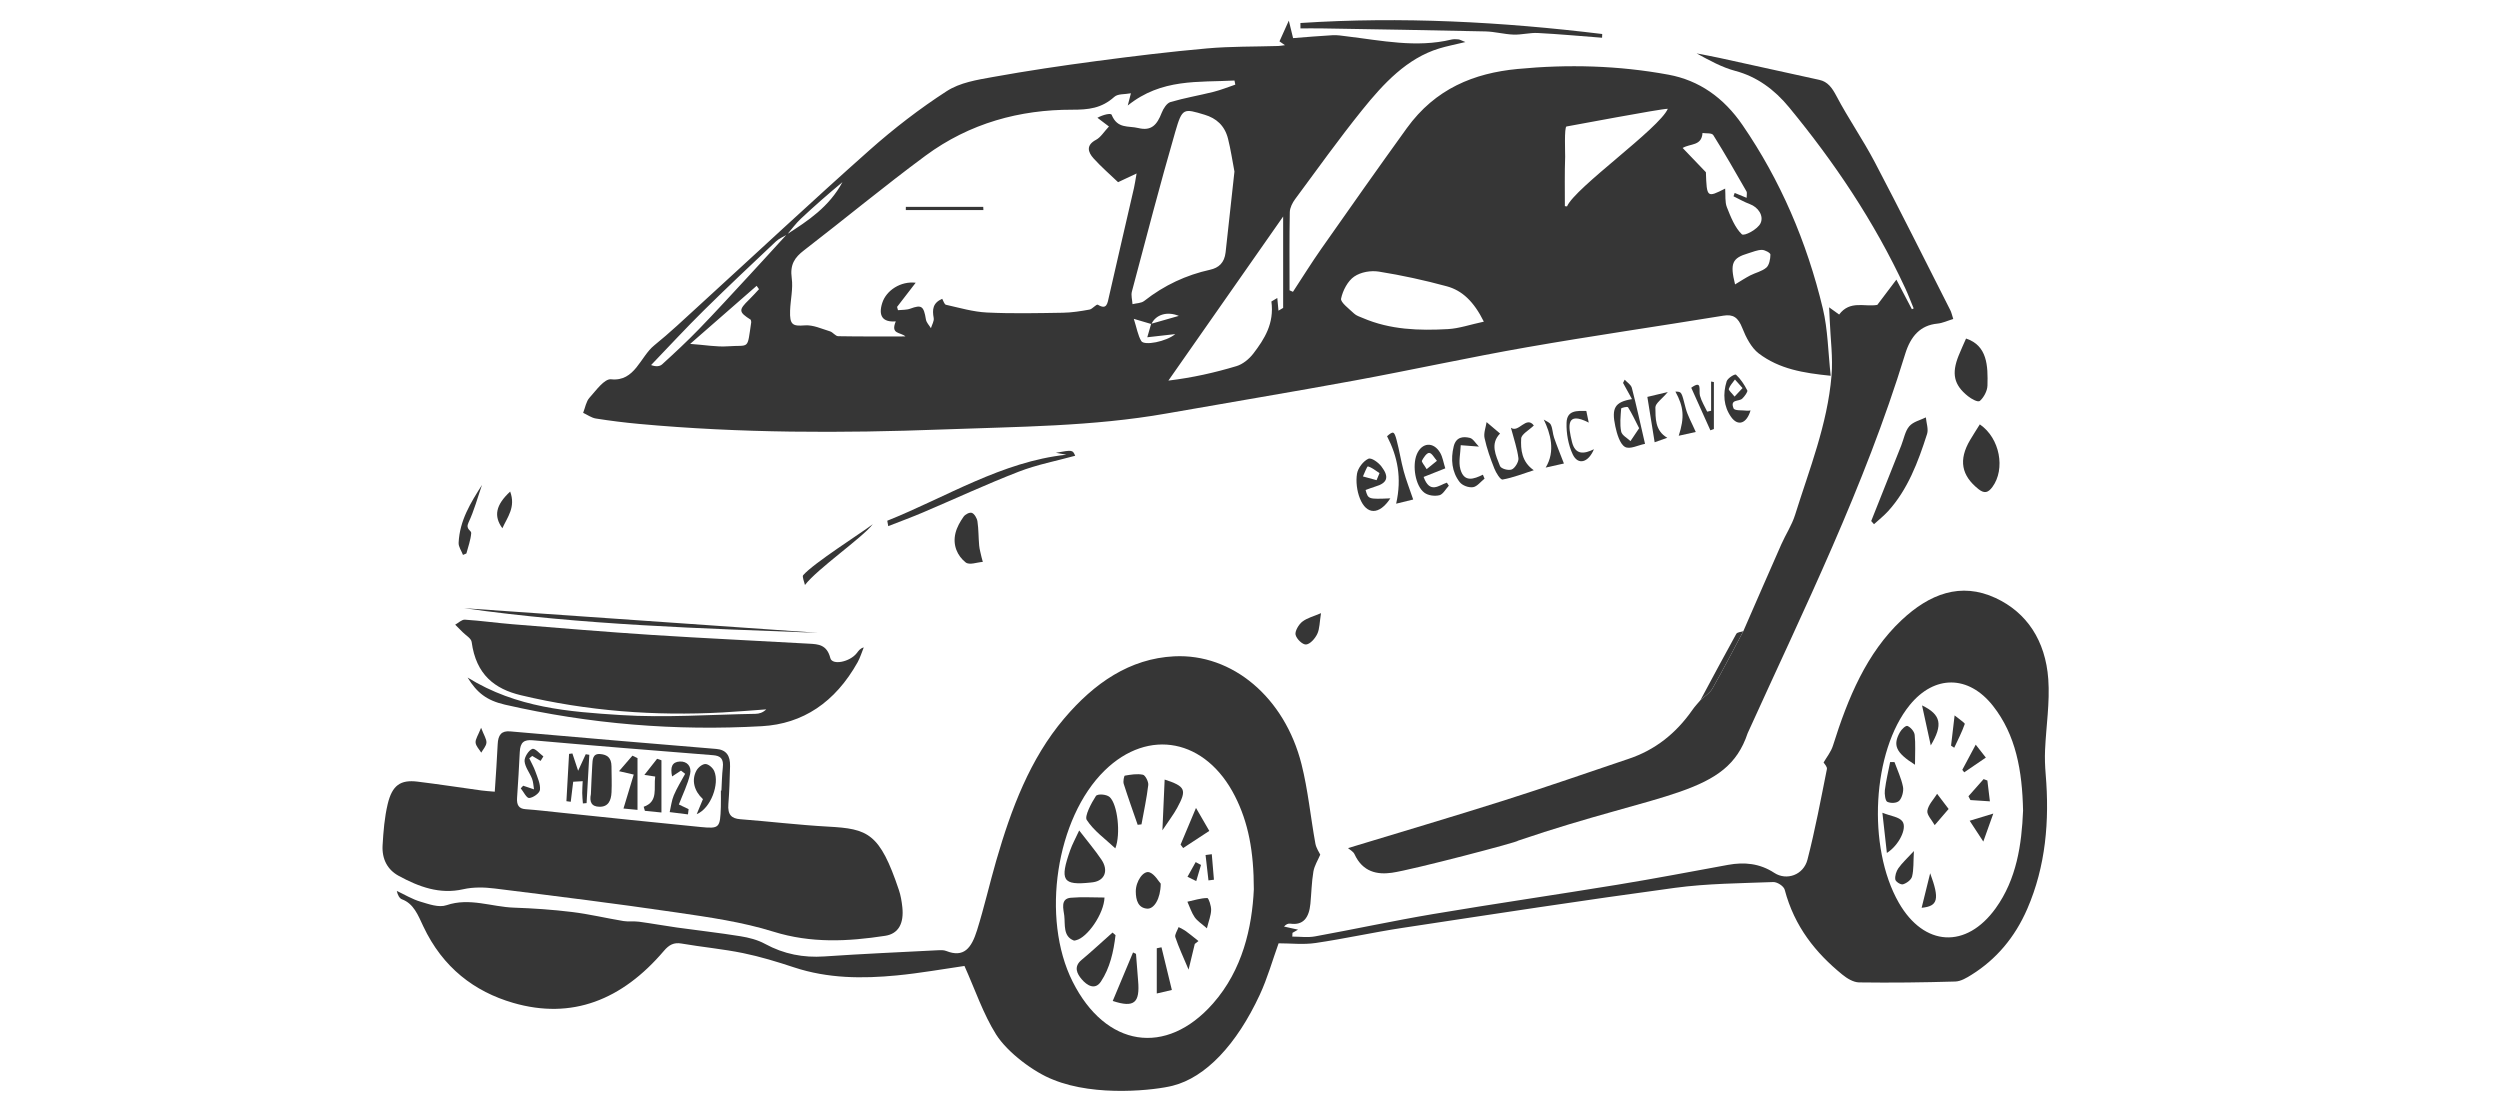 <?xml version="1.0" encoding="utf-8"?>
<!-- Generator: Adobe Illustrator 17.0.0, SVG Export Plug-In . SVG Version: 6.00 Build 0)  -->
<!DOCTYPE svg PUBLIC "-//W3C//DTD SVG 1.1//EN" "http://www.w3.org/Graphics/SVG/1.1/DTD/svg11.dtd">
<svg version="1.1" id="图层_1" xmlns="http://www.w3.org/2000/svg" xmlns:xlink="http://www.w3.org/1999/xlink" x="0px" y="0px"
	 width="1130px" height="500px" viewBox="0 0 1130 500" enable-background="new 0 0 1130 500" xml:space="preserve">
<g id="图层_1_1_" display="none">
	<g display="inline">
		<path fill="#363636" d="M280.941,13.754c-0.598,3.835-1.387,6.477-1.347,9.106c0.109,7.117,0.444,14.237,0.917,21.342
			c1.067,16.054,3.399,31.872,9.912,46.84c5.547,12.749,14.337,18.581,28.713,18.099c13.273-0.445,26.536-1.407,39.781-2.424
			c34.453-2.645,68.885-5.551,103.341-8.157c43.072-3.258,86.142-6.575,129.245-9.391c35.808-2.34,71.664-3.987,107.497-5.967
			c1.552-0.086,3.089-0.436,5.277-0.758c-8.059-5.211-14.162-6.442-18.189-3.247c-3.355-3.123-6.798-6.328-9.492-8.836
			c-3.821-1.399-7.357-2.168-10.326-3.873c-12.3-7.062-24.322-14.587-36.666-21.572c-6.076-3.438-12.634-6.07-18.973-9.067
			c1.475,1.883,3.472,2.703,5.286,3.808c13.931,8.485,27.902,16.911,41.672,25.639c2.982,1.89,5.201,4.923,8.621,8.257
			c-3.036,0.523-4.48,0.73-5.906,1.023c-11.028,2.269-21.387-0.691-31.797-3.661c-3.913-1.116-8.023-1.575-12.043-2.334
			c-0.1,0.413-0.2,0.825-0.3,1.238c3.6,2.689,7.2,5.378,11.262,8.413c-1.32,0.542-1.738,0.855-2.167,0.869
			c-11.289,0.386-22.577,0.886-33.869,0.972c-2.067,0.016-4.451-1.306-6.17-2.643c-8.311-6.462-16.564-13.005-24.596-19.791
			c-4.842-4.091-10.369-6.277-16.546-7.219c-2.787-0.425-5.624-0.568-8.388-1.093c-3.129-0.594-6.155-3.501-9.39-0.117
			c-0.179,0.187-1.615-0.344-2.039-0.869c-3.751-4.646-7.405-9.366-11.714-14.865c4.558-0.393,8.061-0.695,12.507-1.078
			c-1.533-1.003-2.236-1.701-3.085-1.983c-8.252-2.734-16.366-6.128-24.835-7.915c-13.415-2.831-27.074-4.569-40.627-6.78
			c-2.258-0.368-4.508-0.787-6.761-1.183c0.024-0.513,0.048-1.025,0.072-1.538c2.294-0.345,4.588-0.69,6.883-1.034
			c0.018-0.422,0.037-0.844,0.055-1.266c-10.045-0.382-20.094-1.163-30.136-1.079c-45.206,0.379-90.41,1.006-135.309,7.084
			c-1.173,0.159-2.484-0.292-3.667-0.654C285.429,15.378,283.264,14.56,280.941,13.754z"/>
		<path fill="#363636" d="M952.291,279.796c-0.714-0.378-1.427-0.756-2.141-1.134c-3.293,4.625-7.987,8.833-9.594,13.959
			c-3.617,11.538-10.286,20.158-21.087,25.606c-6.769,3.415-13.837,6.339-20.959,9.005c-58.56,21.918-119.349,35.547-180.85,46.854
			c-21.118,3.882-41.489,2.458-61.943-2.139c-5.15-1.157-10.575-3.188-14.587-6.361c-2.444-1.932-4.186-3.605-7.322-3.315
			c-15.203,1.406-30.514,2.179-45.557,4.552c-6.765,1.067-13.537,4.555-19.364,8.326c-14.698,9.515-24.546,23.463-33.726,37.8
			c-2.285,3.569-0.703,6.218,3.779,6.66c13.944,1.375,27.906,0.149,42.017,2.109c14.034,1.949,28.818,0.07,43.121-1.466
			c15.296-1.643,30.526-4.351,45.575-7.536c10.707-2.266,20.944-6.579,31.605-9.122c22.879-5.458,45.895-10.369,68.861-15.477
			c1.446-0.322,3.079-0.893,4.398-0.54c6.671,1.784,12.852-0.025,18.923-2.252c13.747-5.043,27.403-10.322,41.136-15.404
			c17.692-6.546,35.646-12.481,53.061-19.659c12.19-5.025,23.945-11.229,35.386-17.751c11.543-6.58,18.962-16.105,17.993-30.166
			c-0.221-3.207,3.16-5.923,6.074-5.12c1.369,0.377,2.469,1.682,4.067,2.839C951.559,292.9,951.925,286.348,952.291,279.796z"/>
		<path fill="#363636" d="M502.164,331.717c0.067-0.234,0.134-0.467,0.201-0.701c-19.409,0-38.823-0.238-58.227,0.084
			c-12.758,0.212-18.841,4.515-22.214,16.306c-4.316,15.087-7.748,30.417-11.418,45.675c-0.404,1.679,0.13,3.573,0.229,5.367
			c0.41,0.045,0.819,0.09,1.229,0.136c0.806-2.134,1.898-4.21,2.37-6.412c2.981-13.903,5.776-27.844,8.759-41.747
			c0.521-2.426,1.274-4.942,2.552-7.054c5.42-8.956,14.231-11.601,24.209-11.637C467.29,331.672,484.727,331.717,502.164,331.717z"
			/>
		<path fill="#363636" d="M461.304,410.086c-0.18,0.814-0.36,1.628-0.54,2.442c11.964,1.752,23.928,3.505,35.892,5.257
			c0.083-0.474,0.167-0.948,0.25-1.421C485.038,414.272,473.171,412.179,461.304,410.086z"/>
		<path fill="#363636" d="M438.314,336.349c-0.385-0.496-0.769-0.992-1.154-1.488c-2.087,1.681-4.173,3.363-7.069,5.696
			C436.112,342.291,436.759,338.716,438.314,336.349z"/>
		<path fill="#363636" d="M899.493,158.817c-0.876-3.267-1.727-6.438-2.31-8.612c3.108,2.247,6.78,4.469,9.868,7.297
			c1.835,1.681,2.647,4.381,4.103,6.504c2.075,3.025,4.437,5.865,6.46,8.921c2.499,3.774,5.46,7.449,6.979,11.598
			c1.974,5.389,2.724,11.204,4.141,17.453c-6.902-2.619-11.131-6.254-10.903-13.458c0,3.174-0.239,6.373,0.113,9.51
			c0.149,1.326,1.262,2.903,2.419,3.701c3.647,2.517,8.15,4.138,11.137,7.202c3.118,3.198,6.599,7.536,6.923,11.602
			c2.014,25.248-2.867,49.651-11.701,73.318c-3.264,8.745-9.556,15.481-18.425,18.828c-23.344,8.811-46.853,17.22-70.42,25.455
			c-8.418,2.941-17.206,4.868-25.784,7.388c-1.501,0.441-2.718,1.767-4.213,2.267c-3.357,1.123-6.207,6.19-10.495,1.436
			c-0.301-0.334-1.561,0.087-2.353,0.253c-3.705,0.774-7.403,1.581-11.431,2.446c1.043,0.657,1.775,1.118,3.538,2.228
			c-7.832,2.286-14.579,4.397-21.99,3.206c-2.054-0.33-4.254-0.435-6.295-0.103c-21.916,3.558-43.771,7.486-65.731,10.758
			c-12.425,1.851-23.503-2.004-32.205-10.866c-13.896-14.152-27.499-28.58-41.117-42.99c-11.239-11.892-22.003-24.581-36.862-32.141
			c-9.426-4.796-20.05-7.84-30.488-10.178c-31.675-7.094-63.503-13.55-95.311-20.071c-12.671-2.598-25.449-4.701-38.172-7.06
			c-6.763-1.254-9.346,0.075-12.108,6.192c-0.981,2.172-2.174,4.253-3.665,7.141c-8.134-7.83-16.528-14.12-21.61-24.068
			c-9.716-19.018-19.407-37.906-22.598-59.243c-0.714-4.774,0.658-6.401,5.53-5.433c28.785,5.718,57.549,11.543,86.329,17.287
			c31.517,6.291,63.061,12.453,94.56,18.83c17.581,3.559,35.153,1.573,52.642-0.068c51.113-4.796,102.257-9.41,153.245-15.289
			c46.059-5.311,91.799-12.838,136.272-26.235C891.344,162.685,894.878,160.778,899.493,158.817z M531.128,248.012
			c-4.686-0.605-8.216,0.619-9.56,5.548c8.653,2.921,10.573,3.166,11.24-5.068c4.29,1.48,7.559,0.804,9.029-3.814
			c-1.128-1.185-2.096-2.202-3.616-3.8c5.006-0.862,11.107,3.554,12.401-4.121c-7.17-4.082-7.581-3.965-12.212,2.555
			c-0.697,0.981-1.696,2.271-2.717,2.43C531.79,242.348,531.7,245.283,531.128,248.012z M517.721,224.292
			c0.47,2.122,0.94,4.244,1.603,7.239c6.171,3.191,7.823,2.751,8.754-3.85c-3.413-1.06-6.952-2.159-10.491-3.258
			c-1.356-3.488-5.674-4.699-8.862-2.546c-5.855,3.953-11.533,8.213-17.681,11.678c-5.078,2.862-10.533,5.809-16.176,6.798
			c-5.83,1.022-12.187,0.297-18.139-0.675c-11.422-1.866-22.815-4.082-34.045-6.827c-13.154-3.216-27.778-3.998-34.758-18.625
			c-3.051-6.394-7.157-12.304-10.626-18.517c-1.89-3.384-3.381-6.979-5.218-10.394c-0.362-0.673-1.483-0.957-2.254-1.421
			c-0.337,0.754-1.119,1.633-0.94,2.243c1.403,4.771,3.173,9.444,4.476,14.239c1.616,5.944,7.353,11.318,2.323,18.748
			c7.155,0.029,8.801,5.519,11.664,9.932c3.225,4.971,6.774,9.743,10.234,14.675c7.752-6.451,10.08-6.976,20.551-5.047
			c16.965,3.126,33.911,6.36,50.907,9.316c2.782,0.484,6.201,0.606,8.605-0.539c7.435-3.541,14.602-7.644,21.719-11.78
			C505.59,232.064,511.605,228.108,517.721,224.292z M906.307,179.432c-0.061-0.109-0.122-0.217-0.182-0.325
			c-1.081-1.761-2.162-3.523-3.292-5.365c-5.546,5.798-11.836,7.597-24.468,7.135c-0.287-1.258-0.581-2.545-0.915-4.008
			c-1.649,0.433-2.966,0.654-4.185,1.12c-6.523,2.492-13.015,2.932-19.939,1.209c-4.06-1.011-8.624-1.218-12.771-0.592
			c-20.016,3.022-39.939,6.635-59.963,9.596c-4.705,0.696-6.447,3.946-7.717,6.967c-0.733,1.743,1.627,4.72,2.594,7.142
			c0.44-0.069,0.881-0.137,1.321-0.206c-1.029,1.962-2.059,3.925-3.662,6.982c-5.909-6.379-13.039-5.142-20.118-4.276
			c-9.189,1.124-18.355,2.699-27.581,3.184c-6.901,0.363-13.97-0.17-20.795-1.288c-4.952-0.811-5.574-3.931-2.141-7.487
			c-10.955,0.968-21.685,1.983-32.428,2.852c-23.004,1.861-46.027,3.502-69.017,5.502c-22.75,1.978-45.412,3.216-67.699-3.351
			c-0.587-0.173-1.298,0.054-2.631,0.136c2.382,1.447,5.298,2.275,5.491,3.507c0.656,4.196,4.176,4.638,6.925,5.839
			c28.325,12.378,56.685,24.684,85.132,36.793c1.938,0.825,4.747,0.27,6.996-0.264c7.386-1.753,14.593-4.773,22.061-5.549
			c31.222-3.244,62.502-5.986,93.786-8.63c16.117-1.362,32.09-3.016,48.415,0.653c13.345,2.999,24.923-1.849,31.997-14.269
			c0.193-0.338,0.597-0.562,1.104-1.022c0,1.104,0,1.909,0,3.037c2.131-0.638,3.872-1.123,5.589-1.68
			c20.001-6.487,39.949-13.135,60.029-19.379c5.356-1.666,11.115-2.102,17.737-3.291c0-5.142,0-11.723,0-18.303
			c-0.397-0.008-0.793-0.016-1.19-0.024c-0.155,1.382-0.309,2.764-0.463,4.138C909.467,186,908.066,182.512,906.307,179.432z
			 M572.718,270.974c0.061,0.579,0.123,1.158,0.184,1.738c3.441-0.437,7.352-0.001,10.238-1.472
			c9.555-4.869,18.754-10.405,28.051-15.748c1.059-0.609,1.877-1.617,3.264-2.846c-2.001-0.969-3.416-1.74-4.898-2.358
			c-24.268-10.113-48.538-20.221-72.821-30.3c-11.099-4.607-21.454-10.547-33.457-13.539c-21.569-5.375-44.298-6.724-64.544-16.604
			c-0.86,0.92-1.858,1.988-2.952,3.158c4.164,1.319,8.227,2.733,12.365,3.897c48.563,13.664,96.296,29.576,142.437,49.805
			c7.249,3.178,7.607,6.366,1.139,11.085C585.501,262.332,579.062,266.591,572.718,270.974z M383.732,193.148
			c-0.104,8.034,5.248,15.198,12.312,17.755c5.654,2.047,11.068,4.728,16.554,7.202c0.527,0.238,0.776,1.025,1.198,1.522
			c4.656,5.491,12.395,7.122,18.271,3.86c5.793-3.216,8.744-10.289,6.793-16.277c-1.924-5.903-8.836-9.068-16.017-9.089
			c-5.353-0.016-10.686-2.201-16.08,0.127c-0.478,0.206-1.263-0.282-1.911-0.426C397.929,196.287,391.006,194.757,383.732,193.148z
			 M815.24,290.553c-0.487,1.105-0.831,1.886-1.446,3.283c3.79-1.001,6.862-1.813,10.707-2.829
			c-3.297,5.561-11.675,1.687-14.087,9.169c4.092-1.296,6.932-2.196,9.772-3.096c0.274,0.516,0.548,1.032,0.822,1.548
			c-6.592,4.04-13.184,8.08-19.925,12.212c3.069,4.206,6.764,2.633,9.425,0.377c4.497-3.812,9.558-4.81,15.642-4.742
			c-4.352,3.534-8.424,6.839-12.495,10.145c0.318,0.432,0.636,0.864,0.954,1.295c4.033-2.255,8.066-4.51,12.321-6.889
			c0.195,2.246,0.356,4.109,0.52,5.997c7.12,0.532,4.931-5.181,6.245-8.428c4.465,0.782,8.695,1.522,12.925,2.262
			c0.125-0.596,0.25-1.192,0.376-1.789c-4.038-1.482-8.076-2.965-12.494-4.586c3.545-1.674,6.485-3.062,9.906-4.677
			c9.334,3.759,13.906,2.46,15.779-5.499c-6.774,0.332-13.565,1.036-20.782-2.001c4.456-1.306,7.784-2.282,11.112-3.257
			c-0.163-0.543-0.326-1.085-0.489-1.628c-6.438,1.27-12.876,2.539-19.314,3.809c-0.114-0.442-0.227-0.883-0.341-1.325
			c5.378-1.555,10.756-3.11,16.134-4.664c-0.147-0.465-0.294-0.93-0.442-1.394c-4.457,0.867-8.914,1.734-13.37,2.601
			c5.189-3.944,12.542-2.337,17.164-7.372c-4.339,0.342-8.458,1.369-12.623,2.172c-1.142,0.22-3.279,0.108-3.499-0.424
			c-1.674-4.059-4.475-2.72-7.596-1.941c1.042,3.669-0.735,5.185-4.074,5.71c-2.445,0.384-4.973,0.767-7.213,1.713
			c-1.501,0.634-2.564,2.254-4.696,4.25C812.818,290.553,813.902,290.553,815.24,290.553z M542.847,259.726
			c8.328,3.885,8.725,3.799,13.538-1.439c0.75-0.816,1.651-1.54,2.595-2.136c1.982-1.251,4.04-2.389,6.26-3.687
			c-1.537-1.887-2.373-2.912-3.409-4.184c9.24,0.196,9.24,0.196,10.695-4.384c-5.889-4.117-6.947-3.778-11.215,1.476
			c-2.587,3.184-5.935,5.786-8.99,8.599c-0.456,0.42-1.221,0.501-1.773,0.845C548.198,256.283,545.874,257.79,542.847,259.726z
			 M497.397,247.815c6.885,3.133,9.599,2.523,10.846-2.436C501.164,241.424,500.674,241.534,497.397,247.815z M507.351,240.171
			c7.126,3.243,9.137,2.704,10.608-3.277c-2.681-0.662-5.371-1.326-7.969-1.968C508.956,236.982,508.239,238.406,507.351,240.171z
			 M635.956,304.477c0.028-0.376,0.055-0.751,0.083-1.127c-6.531-0.436-13.063-0.872-19.594-1.308
			c-0.027,0.376-0.054,0.753-0.081,1.129C622.894,303.607,629.425,304.042,635.956,304.477z"/>
		<path fill="#363636" d="M214.199,265.783c8.517,7.602,17.034,15.203,25.552,22.804c0.533-0.344,1.065-0.687,1.598-1.031
			c-1.385-2.191-2.411-4.729-4.224-6.507c-5.222-5.121-10.762-9.935-16.177-14.869c0.279-0.304,0.557-0.607,0.836-0.911
			c6.193,5.442,12.387,10.884,19.301,16.959c0.795-3.961,1.337-6.757,1.92-9.545c2.46-11.766,7.834-22.153,15.385-31.6
			c1.531-1.916,2.273-4.503,3.085-6.876c1.307-3.82,1.903-7.933,3.642-11.535c2.701-5.593,7.041-6.427,12.225-2.887
			c1.484,1.014,2.929,2.193,4.071,3.553c11.128,13.248,18.253,28.547,24.647,45.348c-5.187-2.033-9.489-3.72-14.595-5.722
			c-0.464,4.875-0.84,8.818-1.226,12.876c3.333,0.287,6.234,0.656,9.142,0.719c0.963,0.021,2.673-0.597,2.799-1.179
			c0.89-4.104,3.981-4.445,6.437-4.326c6.874,20.35,13.717,40.611,20.962,62.061c-6.954-0.978-12.82-1.802-19.177-2.696
			c3.322,4.723,7.64,5.182,12.276,4.247c5.032-1.015,7.587,0.726,8.897,5.651c2.622,9.856,5.824,19.564,8.63,29.375
			c0.413,1.444-0.036,3.121-0.121,5.752c3.795,3.13,2.651,8.958,1.801,14.083c-0.833,5.03,1.015,7.086,5.371,8.498
			c11.027,3.574,21.893,7.67,33.041,10.826c11.462,3.245,15.234,0.951,19.121-9.886c0.208-0.581,0.566-1.111,0.985-1.915
			c4.318,1.18,7.647,2.97,10.635,6.499c2.914,3.443,7.087,6.461,11.342,8.143c26.589,10.508,54.272,17.631,82.466,22.342
			c29.284,4.893,58.809,8.422,88.247,12.419c2.003,0.272,4.544,0.079,6.184-0.915c19.825-12.025,42.05-16.51,64.64-20.008
			c77.376-11.981,152.889-30.829,226.053-58.319c7.873-2.958,15.943-5.454,23.683-8.705c4.667-1.961,9.136-4.618,13.229-7.573
			c10.219-7.375,21.24-11.782,34.153-10.621c1.057,6.188,0.119,6.894-5.616,6.552c-11.29-0.673-21.819,2.822-31.342,8.07
			c-40.352,22.24-84.012,36.131-128.141,48.799c-40.601,11.655-81.934,20.4-123.496,28.129c-15.766,2.932-31.672,5.335-47.213,9.148
			c-8.396,2.06-17.372,5.109-23.974,10.274c-20.593,16.112-45.213,21.978-69.763,27.755c-52.472,12.348-104.42,10.432-155.237-8.278
			c-19.989-7.36-38.715-17.07-55.625-29.947c-2.065-1.572-4.585-2.574-6.882-3.861c-22-12.337-37.599-30.523-49.894-51.751
			c-9.218-15.915-15.321-32.985-20.275-50.531c-0.785-2.78-2.532-5.651-4.649-7.668c-13.073-12.453-26.517-24.537-39.524-37.052
			c-3.946-3.796-7.153-8.413-10.171-12.984c-1.079-1.633-0.321-4.317-0.909-6.384c-0.663-2.329-1.711-4.606-2.92-6.727
			c-3.857-6.763-6.171-13.698-3.169-21.523c0.168,7.33-0.009,14.723,6.396,20.698c-0.147-1.97,0.335-3.972-0.479-5.007
			c-4.134-5.257-2.592-10.981-2.178-16.731c0.448-6.218-2.255-8.523-8.229-7.136c-0.371-1.49-0.743-2.981-1.13-4.536
			c2.275,0,4.156,0,6.773,0c0.226,0.518,0.859,1.971,1.493,3.425c0.225-0.039,0.449-0.078,0.674-0.116
			c-0.96-5.251-1.92-10.502-2.88-15.753c-0.371,0.051-0.742,0.103-1.113,0.154c0.291,2.969,0.582,5.938,0.873,8.908
			c-0.273,0.085-0.546,0.17-0.819,0.255c-2.333-5.364-4.665-10.729-6.997-16.09c0.487,0.345,0.974,0.687,1.461,1.029
			c-3.85-5.366,4.411-11.33-0.275-16.342c-0.742,0.035-1.483,0.071-2.225,0.106c0.389,5.116,0.778,10.232,1.167,15.348
			c-0.525-1.183-1.374-2.328-1.524-3.554c-1.271-10.393-2.421-20.799-3.577-31.205c-0.065-0.587,0.141-1.203,1.281-2.192
			c1.308,2.962,2.838,5.851,3.888,8.897c6.698,19.435,13.074,38.979,20.077,58.308c1.639,4.525,5.137,8.461,8.049,12.483
			c2.375,3.281,5.151,6.286,7.739,9.403c-3.224-3.087-6.437-6.165-9.65-9.244c-0.138,0.152-0.277,0.305-0.415,0.457
			c5.163,4.578,10.326,9.156,15.489,13.735c-0.088,0.108-0.177,0.216-0.265,0.323C215.289,267.232,214.744,266.507,214.199,265.783z
			 M309.796,353.888c2.385,0.999,4.112,1.466,4.931,5.092c1.158,5.126,5.228,9.629,8.352,14.902
			c2.835-3.246,4.828-5.529,7.182-8.225c-4.677-5.543-9.638-11.424-15.46-18.324c0.66,2.769,0.98,4.112,1.161,4.873
			c-2.518,0.734-4.293,1.251-6.026,1.812c0.029,2.136-0.387,4.392,0.178,6.383c1.18,4.159,2.781,8.216,4.382,12.249
			c2.947,7.425,6.02,14.802,9.04,22.2c0.191-0.092,0.381-0.184,0.572-0.276C319.336,381.012,314.566,367.45,309.796,353.888z
			 M272.409,308.802c-6.058-6.813-14.359-12.137-15.151-22.447c-2.36,6.184,6.714,19.011,15.248,22.343
			c0.542,1.064,1.083,2.128,1.488,2.923c-2.554,1.703-4.983,3.323-8.131,5.421c3.975,2.417,6.827,4.296,9.817,5.934
			c3.793,2.077,7.934,6.395,10.489-1.525c2.773,2.087,5.026,3.783,7.545,5.679c0.275-3.746-6.428-12.982-8.918-12.104
			c-3.985,1.405-4.928-1.742-7.139-2.954C275.852,311.08,274.155,309.898,272.409,308.802z M282.119,393.923
			c3.253,2.8,6.507,5.601,9.76,8.401c0.184-0.219,0.368-0.438,0.552-0.657c-4.158-4.91-8.316-9.819-12.474-14.729
			c-0.369,0.183-0.737,0.366-1.106,0.549c0.555,1.352,1.11,2.704,1.665,4.055c-1.482-3.222-2.893-6.478-4.462-9.659
			c-2.489-5.046-5.193-9.992-7.612-15.069c-5.23-10.98-10.333-22.017-15.518-33.017c-0.083-0.175-0.549-0.179-2.089-0.627
			c0.514,4.221,0.512,8.041,1.489,11.606c6.483,23.647,17.218,44.824,37.779,60.1c0.633,0.47,1.334,0.852,2.539,1.614
			C288.797,401.898,285.458,397.911,282.119,393.923z M281.497,358.137c-4.477-3.521-2.072-12.921-12.006-10.195
			c1.906,4.658,3.77,9.269,5.702,13.852c0.203,0.482,0.734,0.981,1.234,1.172c2.525,0.969,5.09,1.839,8.153,2.925
			c1.533-1.805,3.512-4.166,5.524-6.501c4.351-5.048,4.358-5.043,0-9.228C287.257,352.8,284.419,355.43,281.497,358.137z
			 M276.292,263.444c-2.54,1.627-5.672,3.328-8.365,5.536c-0.853,0.699-1.092,2.987-0.594,4.124c0.504,1.15,2.165,2.201,3.511,2.516
			c1.506,0.353,3.229-0.17,4.648-0.294c3.153,8.48,6.247,16.801,9.341,25.121c0.107-0.074,0.213-0.147,0.32-0.221
			C282.244,288.152,279.336,276.077,276.292,263.444z M254.218,323.282c-0.368,0.271-0.736,0.541-1.104,0.812
			c1.103,1.209,2,3.139,3.345,3.505c6.504,1.767,13.164,2.985,19.696,4.665c3.19,0.821,6.215,2.244,9.328,3.357
			c0.862,0.308,1.985,0.898,2.603,0.599c0.602-0.29,0.738-1.543,1.028-2.389c0.459-1.337,0.877-2.688,1.385-4.26
			c-2.479,0.524-6.206-5.32-8.253,1.487C270.473,330.828,262.488,328.613,254.218,323.282z M295.379,408.17
			c4.376,11.707,30.746,17.042,39.558,7.358C319.892,421.783,307.527,416.121,295.379,408.17z M325.463,413.607
			c-6.976-1.174-12.885-2.168-19.585-3.295C310.183,414.945,319.578,416.645,325.463,413.607z M309.987,326.301
			c0.738,0.216,1.477,0.432,2.215,0.648c0.95-1.647,2.076-3.229,2.759-4.975c0.257-0.656-0.388-1.777-0.89-2.512
			c-0.172-0.251-1.614-0.143-1.709,0.092C311.475,321.768,310.755,324.044,309.987,326.301z M312.919,402.212
			c2.474,2.541,4.297,4.412,6.856,7.039C319.451,402.511,318.257,401.2,312.919,402.212z M267.323,289.406
			c2.382-0.889,3.661-1.366,5.418-2.022c-1.185-2.137-2.152-3.881-3.119-5.626c-0.422,0.106-0.845,0.213-1.267,0.319
			C268.049,284.241,267.745,286.405,267.323,289.406z"/>
		<path fill="#363636" d="M280.941,13.754c2.323,0.807,4.488,1.625,6.699,2.3c1.184,0.361,2.495,0.812,3.667,0.654
			c44.899-6.077,90.102-6.705,135.309-7.084c10.041-0.084,20.09,0.696,30.136,1.079c-0.018,0.422-0.036,0.844-0.055,1.266
			c-2.294,0.345-4.588,0.69-6.883,1.034c-0.024,0.513-0.048,1.025-0.072,1.538c2.254,0.396,4.503,0.814,6.761,1.183
			c13.554,2.211,27.212,3.949,40.627,6.78c8.469,1.787,16.583,5.181,24.835,7.915c0.849,0.281,1.552,0.979,3.085,1.983
			c-4.446,0.383-7.948,0.685-12.507,1.078c4.31,5.498,7.964,10.219,11.714,14.865c0.424,0.525,1.86,1.056,2.039,0.869
			c3.236-3.384,6.261-0.477,9.39,0.117c2.764,0.525,5.601,0.668,8.388,1.093c6.178,0.942,11.704,3.127,16.546,7.219
			c8.032,6.786,16.285,13.329,24.596,19.791c1.719,1.337,4.103,2.659,6.17,2.643c11.292-0.085,22.58-0.585,33.869-0.972
			c0.429-0.015,0.847-0.327,2.167-0.869c-4.062-3.035-7.662-5.724-11.262-8.413c0.1-0.413,0.2-0.825,0.3-1.238
			c4.02,0.759,8.13,1.218,12.043,2.334c10.41,2.969,20.769,5.93,31.797,3.661c1.425-0.293,2.87-0.5,5.906-1.023
			c-3.42-3.335-5.639-6.367-8.621-8.257c-13.77-8.727-27.741-17.154-41.672-25.639c-1.814-1.105-3.811-1.926-5.286-3.808
			c6.34,2.997,12.897,5.629,18.973,9.067c12.345,6.985,24.366,14.51,36.666,21.572c2.97,1.705,6.506,2.474,10.326,3.873
			c2.694,2.508,6.137,5.713,9.492,8.836c4.027-3.195,10.13-1.964,18.189,3.247c-2.188,0.322-3.725,0.672-5.277,0.758
			c-35.833,1.98-71.689,3.627-107.497,5.967c-43.104,2.816-86.173,6.133-129.245,9.391c-34.456,2.607-68.888,5.512-103.341,8.157
			c-13.245,1.017-26.507,1.978-39.781,2.424c-14.375,0.482-23.166-5.35-28.713-18.099c-6.513-14.968-8.845-30.787-9.912-46.84
			c-0.472-7.105-0.808-14.225-0.917-21.342C279.554,20.23,280.343,17.589,280.941,13.754z"/>
		<path fill="#363636" d="M952.291,279.796c-0.366,6.552-0.732,13.104-1.133,20.268c-1.597-1.156-2.697-2.462-4.067-2.839
			c-2.914-0.803-6.295,1.913-6.074,5.12c0.97,14.06-6.45,23.586-17.993,30.166c-11.442,6.522-23.196,12.727-35.386,17.751
			c-17.415,7.178-35.369,13.112-53.061,19.659c-13.733,5.081-27.389,10.36-41.136,15.404c-6.071,2.227-12.251,4.036-18.923,2.252
			c-1.318-0.352-2.951,0.218-4.398,0.54c-22.966,5.109-45.982,10.02-68.861,15.477c-10.662,2.543-20.898,6.856-31.605,9.122
			c-15.049,3.185-30.279,5.893-45.575,7.536c-14.304,1.536-29.087,3.416-43.121,1.466c-14.111-1.96-28.073-0.734-42.017-2.109
			c-4.483-0.442-6.065-3.09-3.779-6.66c9.18-14.337,19.028-28.285,33.726-37.8c5.826-3.772,12.598-7.259,19.364-8.326
			c15.044-2.373,30.354-3.146,45.557-4.552c3.137-0.29,4.879,1.382,7.322,3.315c4.012,3.173,9.437,5.203,14.587,6.361
			c20.454,4.597,40.825,6.022,61.943,2.139c61.501-11.306,122.289-24.936,180.85-46.854c7.122-2.666,14.19-5.591,20.959-9.005
			c10.8-5.448,17.469-14.067,21.087-25.606c1.607-5.126,6.301-9.334,9.594-13.959C950.864,279.04,951.577,279.418,952.291,279.796z"
			/>
		<path fill="#363636" d="M233.125,79.812c-10.613-0.285-21.284-2.073-31.462,1.885c-0.436-0.969-0.733-1.316-0.65-1.489
			c8.493-17.684,17.488-35.14,34.85-46.338c5.696-3.674,12.228-6.567,18.794-8.396c7.82-2.178,12.262,1.247,12.798,9.191
			c1.177,17.43,1.795,34.895,2.858,52.332c0.54,8.865,1.694,17.694,2.268,26.557c0.195,3.02,0.119,6.353-1.009,9.082
			c-1.356,3.282-3.762,8.389-6.076,8.582c-4.468,0.372-10.387,2.269-13.947-3.272c-0.607-0.945-2.504-1.444-3.852-1.543
			c-16.064-1.176-32.141-2.183-48.204-3.363c-4.293-0.315-8.73-0.519-12.778-1.766c-4.416-1.361-8.458-3.874-12.663-5.886
			c0.187-0.379,0.373-0.758,0.56-1.137c8.131,0,16.261-0.002,24.392,0.001c12.279,0.004,24.574,0.347,36.829-0.173
			c3.968-0.168,7.836-2.594,11.749-3.987c-0.166-0.503-0.332-1.006-0.498-1.51c-1.868,0.489-3.735,0.978-6.055,1.586
			c0.443-5.481,0.956-10.82,1.287-16.171c0.367-5.926-2.765-10.695-8.355-13.14c-0.405-0.177-0.637-0.73-0.966-1.12
			c1.657-5.206,5.236-7.073,10.828-7.031c5.943,0.045,11.885-1.096,17.844-1.407c3.207-0.167,4.024-1.608,3.571-4.336
			c-0.681-4.098-1.366-8.195-2.074-12.439c-2.637,3.727-5.098,7.206-8.162,11.537c-0.515-2.648-0.461-4.38-0.941-4.534
			c-6.654-2.133-10.656,2.246-14.494,6.912c-0.386-0.361-0.772-0.723-1.159-1.084c2.547-9.365,5.094-18.731,7.641-28.096
			c-0.372-0.154-0.744-0.308-1.116-0.462c-5.871,11.882-11.741,23.765-16.98,34.368C230.078,75.895,231.602,77.853,233.125,79.812z"
			/>
		<path fill="#363636" d="M537.729,336.177c-2.302,0.947-4.398,2.293-6.657,2.644c-5.556,0.862-11.179,1.679-16.789,1.776
			c-15.611,0.27-31.228,0.164-46.843,0.205c-1.628,0.004-3.255,0.001-4.899,0.995c7.673,0,15.346,0,23.018,0
			c0.007,0.257,0.014,0.513,0.021,0.77c-6.418,0.624-12.825,1.427-19.259,1.804c-3.885,0.228-5.224,2.109-6.158,5.548
			c-3.135,11.54-6.432,23.05-10.145,34.424c-1.386,4.245-3.831,8.236-6.26,12.061c-2.324,3.661-7.71,4.155-10.561,1.002
			c-3.274-3.62-4.631-7.968-3.669-12.817c3.828,0.539,7.216,1.016,9.636,1.357c1.656-2.825,2.813-5.392,4.508-7.562
			c3.074-3.935,2.497-8.386-1.647-10.254c1.601-2.584,1.601-2.584,5.834,0.341c1.224-3.105,2.413-6.121,3.616-9.173
			c-4.278-1.136-8.318-2.209-12.872-3.419c-2.208,5.649-3.414,11.989-6.864,16.803c-5.234,7.304-4.144,14.629-2.982,22.328
			c0.071,0.473,0.127,0.99,0.008,1.44c-0.453,1.703-1.949,4.12-1.296,4.936c1.771,2.214,4.181,4.34,6.806,5.429
			c6.245,2.592,12.756,4.576,19.168,6.782c1.395,0.48,2.826,0.857,4.103,1.674c-11.926-2.929-24.052-5.339-34.812-11.556
			c-3.749-2.166-6.057-5.525-5.754-10.073c1.083-16.275,5.891-31.706,11.179-47.423c1.409,0.954,2.567,1.738,4.244,2.873
			c6.111-8.325,14.929-10.521,24.826-10.413c6.972,0.076,13.948-0.327,20.924-0.389c8.97-0.08,17.951,0.226,26.908-0.105
			C515.745,337.791,526.41,336.896,537.729,336.177z M439.567,353.312c3.749,1.046,7.309,2.039,10.39,2.898
			c1.972-3.509,3.285-5.845,4.76-8.469c-4.183-0.746-7.807-1.393-11.227-2.004C442.145,348.335,441.043,350.462,439.567,353.312z"/>
		<path fill="#363636" d="M502.164,331.717c-17.437,0-34.874-0.045-52.31,0.017c-9.978,0.035-18.789,2.681-24.209,11.637
			c-1.278,2.112-2.031,4.627-2.552,7.054c-2.983,13.903-5.778,27.844-8.759,41.747c-0.472,2.202-1.565,4.278-2.37,6.412
			c-0.41-0.045-0.819-0.09-1.229-0.136c-0.099-1.794-0.632-3.688-0.229-5.367c3.67-15.258,7.102-30.587,11.418-45.675
			c3.373-11.791,9.456-16.094,22.214-16.306c19.404-0.322,38.817-0.084,58.227-0.084
			C502.298,331.25,502.231,331.483,502.164,331.717z"/>
		<path fill="#363636" d="M461.304,410.086c11.867,2.093,23.735,4.185,35.602,6.278c-0.083,0.474-0.167,0.948-0.25,1.421
			c-11.964-1.752-23.928-3.505-35.892-5.257C460.943,411.715,461.123,410.901,461.304,410.086z"/>
		<path fill="#363636" d="M438.314,336.349c-1.555,2.367-2.202,5.942-8.223,4.208c2.896-2.333,4.982-4.015,7.069-5.696
			C437.545,335.357,437.929,335.853,438.314,336.349z"/>
		<path fill="#363636" d="M900.999,186.047c0.672-2.028,1.503-4.022,1.976-6.094c0.565-2.476,1.568-2.447,3.151-0.846
			c0.06,0.108,0.12,0.216,0.181,0.325c0.411,4.731-0.659,6.063-5.187,6.459L900.999,186.047z"/>
		<path fill="#363636" d="M605.985,224.592c48.202-1.894,95.103-3.737,141.288-5.552c0.786,2.921,1.281,4.761,1.779,6.612
			c-6.225,4.525-13.869,3.619-21.196,3.998c-32.02,1.654-64.054,3.076-96.067,4.85C621.817,235.052,614.575,229.912,605.985,224.592
			z"/>
		<path fill="#363636" d="M794.245,210.85c4.176,2.896,8.353,5.791,12.826,8.893c-0.397,2.988-0.836,6.287-1.27,9.551
			c6.503,1.54,15.198-2.856,18.453-9.112l-0.185,0.176c0.521,0.37,1.042,0.74,1.563,1.111c-1.97,2.31-3.535,5.197-5.981,6.83
			c-9.759,6.515-26.294,5.827-34.991-1.98c-3.132-2.812-4.028-7.853-6.556-11.471c-3.801-5.437-2.124-9.771,2.309-13.465
			c4.003-3.336,8.194-6.418,14.247-5.439c2.283,0.369,5.078-1.831,7.244-1.307c4.223,1.022,8.765,2.425,12.036,5.028
			c2.62,2.085,1.354,4.923-2.753,5.462c-1.364,0.179-2.578,1.441-4.479,2.578c-0.022-0.01-1.268-0.564-2.515-1.119
			c-0.279,1.424-0.558,2.849-1.058,5.404c-1.654-0.751-3.296-1.407-4.841-2.233c-0.906-0.484-1.658-1.241-2.479-1.875
			c-0.473,1.043-0.947,2.086-1.426,3.122c-3.862-4.34-8.113-1.502-12.791-0.842c1.904,4.102,3.643,7.848,5.575,12.01
			c3.361-0.713,6.579-1.395,9.914-2.103C795.981,216.483,795.113,213.666,794.245,210.85z"/>
		<path fill="#363636" d="M901.119,185.891c-3.194,4.746-7.483,8.101-12.974,10.104c-16.023,5.843-32.01,11.778-48.02,17.652
			c-0.425,0.156-0.962,0.02-1.916,0.02c0.429-4.632,0.894-9.258,5.925-11.284c18.381-7.4,36.854-14.584,55.814-22.054
			c0.371,2.05,0.704,3.894,1.044,5.728C900.999,186.047,901.119,185.891,901.119,185.891z"/>
		<path fill="#363636" d="M824.253,220.182c-2.712,1.806-5.272,3.92-8.2,5.289c-1.504,0.703-3.663,0.074-5.526,0.047
			c1.016-2.27,1.417-5.451,3.197-6.591c2.456-1.573,5.951-1.606,9.417-2.393c-1.346-3.896-2.622-7.587-4.079-11.805
			c7.023,3.406,8.086,7.229,5.004,15.63C824.068,220.357,824.253,220.182,824.253,220.182z"/>
		<path fill="#363636" d="M827.703,195.411c-3.062,2.392-5.457,2.65-8.541,0.964c-5.015-2.74-10.327-4.964-16.593-7.914
			C811.861,189.931,820.511,189.405,827.703,195.411z"/>
		<path fill="#363636" d="M904.99,192.733c-6.483,2.46-12.966,4.921-19.449,7.381c-0.151-0.367-0.301-0.734-0.452-1.101
			c6.335-2.839,12.67-5.679,19.005-8.518C904.393,191.242,904.691,191.988,904.99,192.733z"/>
	</g>
</g>
<g id="图层_2" display="none">
	<g display="inline">
		<path fill="#363636" d="M372.603,255.873c-5.643,2.564-10.525,4.814-15.433,7.006c-6.666,2.977-13.467,3.387-20.552,1.461
			c-14.332-3.894-28.761-7.437-43.064-11.434c-4.982-1.392-9.721-2.967-14.858-0.491c1.226-0.657,2.726-1.066,3.606-2.038
			c0.99-1.093,1.42-2.692,2.239-4.37c-5.144-1.605-5.613-5.645-5.848-9.818c-0.091-1.616-0.037-3.269-0.371-4.837
			c-0.771-3.622-0.689-3.828,2.957-4.003c4.503-0.217,4.503-0.217,6.649-2.596c-3.048-0.57-6.478-0.836-9.629-1.914
			c-2.789-0.954-5.1-2.771-4.67-6.54c0.248-2.168-0.332-4.421-0.388-6.639c-0.018-0.688,0.257-1.651,0.75-2.029
			c1.125-0.863,2.467-1.442,3.654-2.099c-4.383-1.153-4.383-1.153-10.937,4.424c0.398-2.051,0.712-3.668,1.213-6.246
			c-1.508,1.373-2.421,2.135-3.248,2.981c-0.563,0.576-0.98,1.292-1.511,1.902c-0.963,1.106-2.818-2.432-3.534,0.724
			c-0.302,1.331-1.218,2.522-2.362,4.775c-2.341-6.465-4.314-11.912-6.34-17.508c-0.241,0.463-0.775,1.121-0.939,1.861
			c-2.593,11.709-4.128,23.419-1.195,35.366c1.763,7.177,5.388,12.856,11.51,16.967c0.641,0.43,1.194,0.99,1.498,1.763
			c-7.046-3.315-11.75-8.885-13.866-16.29c-4.517-15.815-3.98-31.606,1.045-47.286c0.717-2.239,1.883-2.665,3.942-2.514
			c9.384,0.685,18.308,3.235,26.996,6.655c6.037,2.376,11.966,5.024,18.486,7.78c-0.842-18.235-4.616-36.08-0.041-53.849
			c0.258-1.002,0.988-1.883,1.691-2.742c-4.266,15.018-1.994,30.108-0.913,45.169c0.21,2.93,0.79,5.853,0.756,8.775
			c-0.035,3.057,1.288,4.686,3.949,5.974c10.284,4.976,20.43,10.239,30.725,15.191c12.478,6.003,22.38,14.865,31.078,25.592
			c9.372,11.559,18.144,23.49,26.222,35.96c0.513,0.791,1.147,1.504,1.93,2.519c10.904-8.965,23.704-12.48,37.161-13.916
			c17.034-1.818,34.082-3.589,51.163-4.867c15.459-1.157,30.97-1.634,46.459-2.387c1.702-0.083,3.412-0.011,5.119,0.485
			c-36.228,1.377-72.203,4.95-108.095,9.41c0.041,0.444,0.081,0.888,0.122,1.332c4.293-0.466,8.609-0.783,12.876-1.422
			c20.534-3.074,41.225-4.303,61.93-5.365c13.21-0.678,26.432-1.154,39.634-1.958c4.701-0.286,9.344-1.689,14.04-1.857
			c10.753-0.384,21.521-0.314,32.283-0.442c5.542-0.066,11.088-0.323,16.626-0.205c8.649,0.184,17.298,0.493,25.936,0.963
			c14.662,0.799,29.354,1.366,43.962,2.769c15.248,1.465,30.469,3.45,45.592,5.891c8.926,1.441,16.882,5.798,24.356,11.932
			c4.111-6.258,7.869-12.32,11.964-18.146c8.914-12.679,17.462-25.742,29.771-35.514c4.952-3.931,10.434-7.294,15.988-10.342
			c9.011-4.945,18.212-9.559,27.472-14.025c3.955-1.907,7.067-3.948,6.365-8.957c0.216,1.57,0.433,3.14,0.721,5.228
			c2.844-1.27,5.374-2.309,7.824-3.51c10.173-4.987,20.876-8.329,31.985-10.444c5.362-1.021,5.605-0.996,7.38,4.239
			c1.332,3.925,2.622,7.92,1.49,12.326c-0.886-2.738-1.654-5.523-2.71-8.193c-0.491-1.241-1.543-2.259-2.34-3.379
			c-0.519,1.219-1.121,2.411-1.534,3.664c-0.396,1.201-0.49,2.504-0.903,3.697c-1.832,5.299-1.857,5.291-7.021,3.786
			c0.168,1.151,0.325,2.23,0.633,4.349c-1.753-2.503-2.994-4.275-4.235-6.047c-0.455,0.396-0.91,0.792-1.365,1.188
			c0.719,1.501,1.515,2.97,2.14,4.509c1.081,2.663,2.94,5.512-1.378,7.228c-0.456,0.181-0.71,1.052-0.914,1.652
			c-0.747,2.193-2.109,2.689-4.471,2.716c-2.218,0.026-5.004,0.812-6.485,2.309c-1.92,1.941-3.572,2.547-6.006,1.825
			c-0.74-0.22-1.528-0.275-2.475-0.437c2.049,4.154,4.511,4.915,7.823,2.664c0.665-0.452,1.307-1.106,2.04-1.246
			c0.81-0.155,2.375-0.04,1.163,1.361c-0.901,1.041-0.923,1.467,0.107,2.225c0.285,0.21,0.356,0.776,0.431,1.195
			c0.251,1.41-3.008-0.486-1.927,2.055c0.193,0.453-1.29,1.618-2.226,2.721c2.29,0.627,4.285,1.737,4.273,4.679
			c-0.01,2.558-1.612,3.715-3.551,4.795c-4.931,2.746-4.956,4.432-0.212,7.725c0.235,0.163,0.373,0.465,1.045,1.335
			c-7.089-3.214-12.808,0.606-18.783,2.068c-13.313,3.256-26.552,6.83-39.768,10.463c-4.656,1.28-9.138,0.887-13.43-0.803
			c-6.17-2.43-12.17-5.296-18.836-8.238c-4.946,7.447-10.173,15.306-15.386,23.173c-0.991,1.496-1.8,3.138-2.954,4.491
			c-0.563,0.661-1.725,0.811-3.111,1.405c4.425,3.373,9.271,6.473,13.375,10.358c4.363,4.13,8.16,8.894,11.951,13.585
			c3.653,4.519,7.017,9.279,9.539,15.431c-1.331-0.893-1.939-1.301-2.61-1.751c0.158,3.574,0.264,7.037,0.474,10.495
			c0.273,4.5-1.5,8.29-4.022,11.805c-6.032,8.408-13.716,14.808-23.227,18.973c-11.649,5.102-24.003,7.299-36.506,8.863
			c-60.237,7.539-120.698,10.492-181.363,8.182c-22.832-0.869-45.668-2.234-68.425-4.242c-17.704-1.562-35.362-4.031-52.903-6.927
			c-12.831-2.118-24.97-6.655-34.597-16.025c-2.793-2.718-5.421-5.685-7.684-8.853c-5.323-7.453-5.563-15.5-1.66-23.608
			c1.548-3.215,3.843-6.062,5.615-9.18c1.503-2.645,2.682-5.473,4.129-8.153c0.687-1.273,1.531-2.518,2.531-3.557
			c4.412-4.586,8.811-9.193,13.416-13.582c1.967-1.874,2.588-3.221,0.815-5.711C384.36,273.231,378.559,264.563,372.603,255.873z
			 M551.653,276.352c3.05,3.685,3.05,3.685,6.42,2.147c3.877-1.769,5.777-0.876,6.597,3.228c0.703,3.515,1.274,7.057,1.909,10.586
			c0.854,4.752,1.714,9.503,2.571,14.255c2.254-8.114,3.701-16.21,5.257-24.284c0.843-4.376,3.188-5.814,6.847-3.455
			c3.286,2.118,4.541,0.643,6.51-2.167c-3.545-0.868-6.689-1.572-9.794-2.419c-2.455-0.67-4.46-0.368-6.001,1.878
			c-1.513,2.204-2.99,1.843-4.744,0.032c-1.023-1.055-2.684-2.336-3.907-2.196C559.499,274.394,555.753,275.459,551.653,276.352z
			 M552.373,295.876c2.852,9.47,9.161,16.598,15.82,23.445c0.425,0.437,2.315,0.186,2.903-0.384
			c6.761-6.56,12.711-13.732,16.178-22.677c-4.828,4.989-9.356,10.226-14.026,15.333c-3.483,3.808-3.777,3.889-7.231,0.113
			C561.318,306.568,556.908,301.165,552.373,295.876z M820.385,248.663c13.375-4.441,13.375-4.441,13.83-8.703
			c-3.148,0.326-6.198,0.642-9.249,0.958c-0.157-0.367-0.315-0.734-0.472-1.102c1.236-1.162,2.306-2.629,3.746-3.417
			c2.438-1.333,2.239-2.881,0.938-4.735c-0.595-0.847-1.38-1.561-2.156-2.421c-2.638,2.949-3.962,5.879-3.821,9.559
			c0.065,1.686-0.705,3.419-1.185,5.106C821.638,245.243,821.122,246.537,820.385,248.663z M585.787,271.762
			c-12.295-4.628-28.96-4.034-35.714,0.89c5.943-0.618,11.835-2.104,17.769-2.301C573.801,270.153,579.804,271.239,585.787,271.762z
			 M310.488,237.564c0.94-3.822,0.411-5.098-3.578-8.634C302.563,233.28,303.441,235.399,310.488,237.564z M690.668,284.982
			c0.058,0.151,0.115,0.301,0.173,0.452c11.919-0.408,23.837-0.815,35.755-1.222c-0.012-0.304-0.023-0.608-0.035-0.912
			C714.596,283.86,702.632,284.421,690.668,284.982z M512.454,286.943c0.02-0.104,0.041-0.207,0.061-0.311
			c-12.742,0-25.485,0-38.227,0c0,0.104,0,0.207-0.001,0.311C487.01,286.943,499.732,286.943,512.454,286.943z M864.553,212.594
			c0.993-2.533-0.324-3.76-1.623-4.91c-3.219-2.85-7.372-2.558-11.239-3.196c-0.087-0.014-0.257,0.478-0.493,0.936
			c2.459,0.733,5.059,1.112,7.244,2.273C860.612,208.849,862.362,210.788,864.553,212.594z M614.359,286.656
			c0.048,0.058,0.095,0.116,0.143,0.174c10.06,0,20.119,0,30.179,0c0-0.058-0.001-0.116-0.001-0.174
			C634.573,286.656,624.466,286.656,614.359,286.656z M322.177,216.77c-2.103-3.307-11.632-8.01-15.089-7.434
			C312.117,211.814,317.147,214.292,322.177,216.77z M312.84,245.858c-0.24-4.861-2.775-6.742-8.84-6.297
			C307.011,241.705,309.817,243.704,312.84,245.858z M600.292,263.921c-0.001,0.232-0.002,0.463-0.002,0.695
			c7.437,0,14.873,0,22.31,0c0.001-0.232,0.002-0.463,0.003-0.695C615.165,263.921,607.729,263.921,600.292,263.921z
			 M462.495,285.879c-0.001-0.089-0.003-0.179-0.004-0.268c-6.945,0-13.89,0-20.835,0c-0.002,0.089-0.004,0.179-0.007,0.268
			C448.598,285.879,455.547,285.879,462.495,285.879z"/>
		<path fill="#363636" d="M652.398,20.653c9.725,1.086,19.475,1.989,29.168,3.306c10.668,1.449,21.274,3.348,31.927,4.917
			c7.645,1.126,13.894,4.944,18.956,10.406c5.754,6.207,11.608,12.519,16.178,19.588c10.539,16.301,20.516,32.976,30.296,49.748
			c2.658,4.558,4.07,9.922,5.539,15.064c0.913,3.196,0.105,4.035-3.265,4.627c-3.043,0.534-6.164,1.035-9.233,0.946
			c-21.049-0.609-42.109-1.068-63.136-2.156c-52.854-2.736-105.737-4.26-158.656-4.082c-48.504,0.163-96.965,2.131-145.414,4.384
			c-15.489,0.72-31.008,0.887-46.516,1.065c-4.044,0.046-8.151-0.55-12.135-1.33c-4.811-0.942-5.654-2.219-4.071-6.749
			c1.878-5.374,3.979-10.741,6.657-15.751c9.316-17.422,18.862-34.727,30.216-50.943c4.692-6.701,9.801-13.052,16.157-18.305
			c4.235-3.5,8.915-5.752,14.393-6.833c31.128-6.141,62.495-10.39,94.199-11.709c21.197-0.882,42.426-1.738,63.63-1.527
			c21.03,0.209,42.051,1.69,63.066,2.781c6.67,0.346,13.314,1.212,19.964,1.894c0.77,0.079,1.505,0.507,2.256,0.773
			c-12.359-0.789-24.733-1.388-37.072-2.41c-20.325-1.684-40.652-2.376-61.055-2.016c-23.174,0.409-46.322,1.123-69.38,3.472
			c-12.611,1.285-25.154,3.23-37.728,4.877c2.318,0.851,4.573,1.004,6.801,0.826c12.194-0.979,24.39-1.948,36.569-3.089
			c36.135-3.386,72.334-3.754,108.547-2.003c21.338,1.032,42.643,2.757,63.965,4.142c1.769,0.115,3.551,0.015,5.328,0.015
			c-2.735-1.157-5.48-1.435-8.176-1.962C657.688,22.093,655.054,21.318,652.398,20.653z M511.164,71.904
			c2.014-0.381,4.021-1.041,6.043-1.09c6.04-0.146,12.085-0.052,18.128-0.052c-1.761-0.914-3.51-0.928-5.259-0.912
			c-5.989,0.054-11.977,0.146-17.966,0.163c-1.847,0.005-2.054,0.544-0.795,1.817c4.374,7.499,5.868,15.838,7.07,24.26
			c0.593,4.155,0.577,4.19,4.717,4.187c10.28-0.008,20.561-0.159,30.839-0.052c17.781,0.186,35.56,0.541,53.341,0.784
			c4.342,0.059,4.771,1.002,5.438-4.5c1.097-9.057,2.735-17.993,8.056-26.5c-23.821-0.422-47.009-0.834-70.198-1.245
			c-0.005,0.393-0.01,0.787-0.015,1.18c12.384,0,24.768-0.002,37.151,0.014c0.302,0,0.614,0.183,0.899,0.325
			c0.117,0.059,0.214,0.228,0.246,0.364c0.032,0.135-0.028,0.292-0.103,0.861c-3.331,0.587-6.768,1.393-10.251,1.757
			c-4.655,0.486-8.887,1.285-13.258,3.696c-3.993,2.202-9.404,2.377-14.205,2.45c-8.288,0.126-16.588-0.52-24.884-0.839
			c-2.671-0.103-5.287-0.067-6.647,4.235c-2.307-3.717-3.888-6.465-5.694-9.056C513.241,72.923,512.066,72.509,511.164,71.904z"/>
		<path fill="#363636" d="M223.087,323.86c0.426,5.013,0.72,10.041,1.301,15.036c2.726,23.44,7.829,46.284,16.654,68.267
			c2.188,5.451,5.661,8.116,11.213,9.468c21.144,5.146,42.606,8.23,64.209,10.468c16.885,1.75,33.788,3.314,50.681,4.992
			c3.003,0.298,5.717,0.156,8.273-1.957c1.247-1.031,3.326-1.512,5.014-1.479c8.962,0.174,17.935,0.354,26.874,0.969
			c19.217,1.322,38.397,3.276,57.627,4.319c45.497,2.467,91.03,3.967,136.604,3.022c39.187-0.812,78.315-2.818,117.364-6.276
			c8.942-0.792,17.892-1.519,26.849-2.117c5.041-0.336,10.011-0.505,14.49,2.928c1.417,1.086,4.077,0.966,6.108,0.77
			c21.118-2.039,42.278-3.781,63.316-6.474c16.161-2.069,32.163-5.381,48.235-8.14c0.161-0.028,0.32-0.067,0.482-0.086
			c6.675-0.782,10.293-4.491,12.834-10.833c9.493-23.698,14.951-48.265,17.433-73.579c0.064-0.65,0.073-1.308,0.183-1.949
			c0.22-1.281,0.492-2.553,1.414-3.868c0,2.077,0.049,4.155-0.007,6.23c-0.606,22.412-2.725,44.663-7.884,66.518
			c-1.495,6.331-3.644,12.546-5.969,18.632c-2.408,6.304-5.868,12.099-11.445,16.193c-2.12,1.557-1.952,2.898-0.862,4.909
			c3.911,7.218,3.977,7.438-2.738,11.446c-4.726,2.821-9.779,5.112-14.758,7.49c-8.735,4.171-17.986,6.726-27.512,8.261
			c-4.178,0.673-8.413,0.983-12.619,1.489c-10.186,1.225-20.365,2.521-30.558,3.68c-4.857,0.552-9.739,1.181-14.614,1.215
			c-16.681,0.117-33.15,2.271-49.638,4.492c-8.714,1.174-17.522,1.65-26.288,2.433c-10.06,0.898-20.116,1.839-30.182,2.66
			c-6.172,0.503-12.354,0.972-18.541,1.183c-13.857,0.471-27.717,0.931-41.579,1.106c-31.824,0.401-63.649,0.773-95.475,0.862
			c-14.024,0.039-28.07-0.297-42.07-1.1c-10.884-0.624-21.702-2.329-32.565-3.382c-9.083-0.881-18.191-1.49-27.285-2.263
			c-13.637-1.16-27.279-2.275-40.904-3.571c-9.893-0.941-19.804-1.849-29.63-3.301c-12.883-1.903-25.724-4.147-38.519-6.582
			c-10.866-2.068-21.717-4.317-32.433-7.046c-8.661-2.206-17.112-5.238-25.648-7.927c-0.929-0.293-1.854-0.661-2.703-1.133
			c-3.58-1.991-3.717-3.088-0.845-6.087c2.95-3.08,3.089-4.696,0.032-7.287c-6.084-5.155-9.491-11.993-12.283-19.176
			c-5.424-13.953-8.252-28.587-9.842-43.364c-1.606-14.915-2.176-29.943-3.145-44.925c-0.111-1.71,0.137-3.443,0.218-5.165
			C222.333,323.842,222.71,323.851,223.087,323.86z"/>
		<path fill="#363636" d="M365.731,420.693c0.185-4.685,2.582-6.697,5.506-8.46c8.355-5.036,17.607-7.27,27.122-7.325
			c24.806-0.142,49.626-0.108,74.421,0.571c51.093,1.398,102.179,2.175,153.288,1.061c33.459-0.73,66.922-1.396,100.387-1.728
			c7.448-0.074,14.956,1.077,22.353,2.206c6.868,1.048,13.043,4.227,18.686,8.204c1.892,1.333,3.169,3.537,5.389,6.111
			c-5.561,0.704-10.43,1.521-15.333,1.905c-23.101,1.812-46.195,3.796-69.324,5.159c-23.609,1.392-47.249,2.457-70.89,3.068
			c-23.82,0.616-47.663,0.838-71.49,0.603c-23.007-0.227-46.033-0.759-69-2.059c-30.611-1.733-61.179-4.264-91.751-6.63
			C378.63,422.88,372.225,421.615,365.731,420.693z"/>
		<path fill="#363636" d="M244.698,304.288c16.913,10.315,35.264,14.689,53.283,19.969c7.351,2.154,14.675,4.4,21.986,6.686
			c7.447,2.328,12.989,7.333,17.862,13.156c1.97,2.354,3.669,4.935,5.915,7.988c-1.447,0.183-2.465,0.556-3.386,0.392
			c-23.931-4.253-47.699-9.193-70.679-17.326c-3.378-1.195-6.708-2.534-10.116-3.633c-3.821-1.232-6.704-3.81-8.281-7.187
			c-2.674-5.725-4.665-11.771-6.876-17.707C244.219,306.126,244.537,305.439,244.698,304.288z"/>
		<path fill="#363636" d="M888.479,305.573c-0.943,6.868-3.247,12.523-6.107,17.973c-2.937,5.597-7.422,9.244-13.543,11.219
			c-25.173,8.121-50.619,15.076-76.86,18.811c-0.125,0.018-0.276-0.149-0.782-0.443c0.519-0.87,0.948-1.816,1.576-2.602
			c2.54-3.183,5.03-6.417,7.747-9.445c3.504-3.907,7.723-6.393,12.762-8.477c8.04-3.324,16.34-5.548,24.602-7.896
			c11.42-3.246,22.573-7.168,33.562-11.586c4.53-1.822,8.865-4.125,13.305-6.175C885.705,306.507,886.737,306.209,888.479,305.573z
			 M822.692,336.656c0.02,0.163,0.04,0.326,0.06,0.489c1.077-0.058,2.231,0.113,3.218-0.216c3.836-1.278,7.904-1.188,11.786-2.714
			c6.164-2.422,12.711-3.869,19.089-5.748c0.683-0.201,1.327-0.538,1.989-0.812c-0.111-0.34-0.223-0.68-0.334-1.02
			C846.564,329.976,834.628,333.316,822.692,336.656z M850.761,337.696c-0.042-0.547-0.083-1.093-0.125-1.64
			c-3.799-0.114-7.452,1.417-11.18,2.013c-0.299,0.048-0.78,1.39-0.586,1.611c0.482,0.547,1.426,1.236,1.973,1.088
			C844.183,339.864,847.462,338.744,850.761,337.696z"/>
		<path fill="#363636" d="M296.188,118.55c5.367-0.842,10.719-1.364,15.95,0.49C306.78,120.054,301.447,120.438,296.188,118.55z"/>
		<path fill="#363636" d="M814.55,119.203c4.935,0,9.869,0,14.804,0c-4.875,1.919-9.83,2.165-14.84,1.259
			C814.526,120.042,814.538,119.623,814.55,119.203z"/>
		<path fill="#363636" d="M835.265,190.511c0-7.604,0-15.208,0-22.812c0.051,0,0.102,0,0.153,0c0,7.604,0,15.208,0,22.812
			C835.367,190.511,835.316,190.511,835.265,190.511z"/>
	</g>
</g>
<g>
	<path fill="#363636" d="M476,488c-8.5-3.25-20.613-12.223-25.789-20.463c-5.793-9.223-9.464-20.217-14.277-30.925
		c-9.328,1.334-19.945,3.258-30.626,4.284c-15.566,1.496-31.096,1.41-46.348-3.626c-7.605-2.511-15.293-4.867-23.072-6.458
		c-9.237-1.889-18.631-2.735-27.918-4.336c-3.349-0.577-5.523,0.545-7.875,3.309c-18.939,22.247-41.635,31.228-68.171,23.51
		c-17.406-5.063-31.786-15.848-40.614-34.628c-2.378-5.057-4.316-10.207-9.611-12.17c-1.117-0.414-1.942-1.871-2.356-3.802
		c3.53,1.653,6.96,3.755,10.617,4.835c3.869,1.143,8.342,2.825,11.872,1.623c10.411-3.545,20.317,0.759,30.434,1.107
		c8.769,0.302,17.551,0.899,26.272,1.965c7.785,0.952,15.484,2.804,23.243,4.088c2.321,0.384,4.734-0.006,7.069,0.309
		c5.704,0.769,11.378,1.817,17.079,2.616c9.566,1.34,19.164,2.397,28.704,3.939c3.797,0.614,7.726,1.592,11.16,3.463
		c8.562,4.665,17.387,6.318,26.799,5.673c17.123-1.173,34.269-1.916,51.407-2.801c1.227-0.063,2.554-0.116,3.684,0.332
		c7.968,3.157,11.39-1.221,13.943-9.386c3.225-10.311,5.641-20.954,8.647-31.362c6.811-23.585,15.331-46.161,30.695-64.291
		c13.666-16.126,29.724-27.135,49.756-28.14c26.274-1.318,49.944,18.537,57.559,48.757c2.938,11.659,4.092,23.907,6.26,35.839
		c0.389,2.142,1.759,4.048,2.212,5.042c-1.051,2.498-2.641,4.951-3.102,7.66c-0.811,4.777-0.882,9.717-1.357,14.576
		c-0.606,6.2-3.165,9.824-9.094,8.954c-0.91-0.134-1.877,0.247-2.82,1.321c1.815,0.4,3.629,0.8,6.329,1.396
		c-1.288,0.739-1.899,1.089-2.51,1.439c-0.027,0.565-0.055,1.13-0.082,1.694c3.422,0,6.916,0.52,10.255-0.087
		c17.792-3.232,35.503-7.082,53.322-10.084c27.828-4.688,55.737-8.74,83.581-13.309c16.637-2.73,33.219-5.905,49.817-8.939
		c7.32-1.338,14.291-0.699,20.905,3.634c5.512,3.61,13.178,0.997,14.985-6.025c3.466-13.463,6.046-27.233,8.781-40.932
		c0.207-1.036-1.276-2.52-1.506-2.94c1.355-2.382,3.346-4.776,4.241-7.627c6.76-21.545,15.197-41.886,31.02-56.736
		c12.561-11.788,26.69-17.342,42.489-9.996c14.094,6.553,22.558,19.27,23.813,36.685c0.761,10.563-0.989,21.354-1.457,32.052
		c-0.159,3.627-0.025,7.301,0.279,10.92c1.775,21.114,0.032,41.588-8.305,60.832c-5.623,12.979-14.11,22.88-25.152,29.784
		c-2.295,1.435-4.904,3.007-7.399,3.081c-14.484,0.427-28.979,0.606-43.465,0.4c-2.577-0.037-5.436-1.775-7.644-3.576
		c-11.948-9.75-21.594-21.608-25.996-38.315c-0.439-1.665-3.427-3.538-5.178-3.471c-14.84,0.572-29.764,0.632-44.481,2.622
		c-41.079,5.555-82.081,11.869-123.091,18.09c-13.147,1.994-26.189,4.916-39.342,6.841c-5.527,0.809-11.217,0.135-16.67,0.135
		c-2.728,7.57-5.025,15.759-8.492,23.226c-10.507,22.631-24.521,37.393-39.362,41.143C522.862,492.631,495.445,496,476,488z
		 M566.733,401.973c-0.016-17.18-2.478-30.191-8.538-42.122c-13.143-25.879-39.022-30.964-58.866-11.603
		c-21.992,21.457-28.889,66.773-14.522,95.416c14.904,29.714,42.276,33.998,63.495,9.885
		C561.618,438.418,565.932,419.238,566.733,401.973z M914.427,366.42c-0.366-18.111-3.252-34.24-13.619-47.389
		c-11.012-13.965-26.446-14.049-37.601-0.355c-16.949,20.807-19.359,64.251-4.956,89.348c11.449,19.95,30.535,20.944,43.8,2.501
		C911.526,397.351,913.801,381.734,914.427,366.42z"/>
	<path fill="#363636" d="M580.802,20.424c-1.336-0.929-1.948-1.355-2.481-1.727c1.257-2.792,2.501-5.556,4.224-9.381
		c0.683,2.802,1.145,4.695,1.93,7.912c5.833-0.445,11.881-0.992,17.937-1.32c2.09-0.113,4.207,0.263,6.303,0.514
		c15.735,1.889,31.431,5.283,47.304,1.466c1.021-0.245,2.12-0.177,3.172-0.089c0.608,0.051,1.195,0.434,3.175,1.208
		c-4.878,1.179-8.428,1.846-11.887,2.906c-14.509,4.443-25.068,15.738-34.837,27.885c-10.455,12.999-20.259,26.697-30.238,40.197
		c-1.195,1.616-2.379,3.891-2.417,5.889c-0.226,11.776-0.111,23.561-0.111,35.343c0.514,0.225,1.028,0.449,1.542,0.674
		c4.273-6.512,8.395-13.164,12.846-19.509c12.779-18.214,25.585-36.405,38.58-54.413c12.973-17.978,30.495-24.926,50.062-26.798
		c22.847-2.186,45.588-1.598,68.253,2.581c13.786,2.542,24.91,10.313,33.46,22.77c17.007,24.78,29.045,52.62,36.316,83
		c2.26,9.443,2.353,19.576,3.54,30.318c-12.383-1.247-23.231-3.035-32.55-10.113c-3.282-2.493-5.741-7.208-7.425-11.507
		c-1.866-4.765-4.119-6.265-8.515-5.547c-29.602,4.838-59.277,9.109-88.835,14.278c-26.028,4.551-51.904,10.254-77.903,15.04
		c-28.282,5.206-56.636,9.896-84.948,14.895c-33.503,5.916-67.317,5.945-101.066,7.218c-45.838,1.73-91.656,1.711-137.412-2.504
		c-6.523-0.601-13.039-1.413-19.52-2.442c-1.971-0.313-3.817-1.68-5.72-2.564c0.91-2.3,1.357-5.156,2.828-6.783
		c2.992-3.31,6.754-8.702,9.813-8.379c10.779,1.139,13.138-10.206,19.504-15.342c7.006-5.653,13.633-11.942,20.344-18.07
		c25.637-23.412,51.04-47.173,76.953-70.171c11.032-9.791,22.731-18.792,34.863-26.638c6.077-3.93,13.719-5.116,20.809-6.399
		c15.533-2.809,31.142-5.124,46.764-7.2c16.67-2.216,33.368-4.251,50.096-5.736c10.706-0.951,21.488-0.76,32.236-1.095
		C578.479,20.769,579.165,20.628,580.802,20.424z M520.422,146.471c-2.028-0.601-4.056-1.201-7.946-2.353
		c1.342,4.184,1.864,7.514,3.388,10.042c1.317,2.185,11.272,0.27,15.362-3.149c-4.874,0.553-8.539,0.968-12.655,1.435
		c0.672-2.34,1.21-4.216,1.749-6.093c4.11-1.173,8.219-2.346,12.51-3.571C527.537,140.593,522.419,142.179,520.422,146.471z
		 M355.754,106.026c-1.69,1.017-3.591,1.737-5.036,3.1c-10.922,10.3-21.864,20.578-32.58,31.159
		c-8.118,8.015-15.912,16.466-23.85,24.723c2.047,0.764,3.864,0.706,5.008-0.335c5.664-5.157,11.29-10.394,16.666-15.942
		c7.755-8.004,15.302-16.277,22.901-24.479c5.629-6.075,11.2-12.222,16.798-18.337c9.583-6.131,19.085-12.378,25.125-23.584
		c-6.409,5.295-12.68,10.8-18.795,16.526C359.724,100.979,357.822,103.621,355.754,106.026z M405.472,138.722
		c0.139,0.492,0.278,0.985,0.417,1.477c1.862-0.206,3.826-0.043,5.566-0.686c5.104-1.885,6.074-1.213,7.061,4.881
		c0.231,1.428,1.481,2.637,2.263,3.947c0.456-1.537,1.507-3.22,1.256-4.584c-0.705-3.837-0.458-6.809,3.849-8.709
		c0.478,0.81,0.95,2.544,1.687,2.71c6.146,1.382,12.314,3.199,18.526,3.499c11.441,0.552,22.918,0.281,34.377,0.1
		c4.007-0.063,8.027-0.708,11.995-1.429c1.366-0.248,3.077-2.609,3.796-2.174c4.069,2.464,4.304-0.632,5.026-3.82
		c3.704-16.354,7.521-32.673,11.276-49.011c0.38-1.655,0.607-3.356,1.168-6.514c-3.428,1.614-5.722,2.693-8.364,3.937
		c-3.598-3.449-7.526-6.829-11.039-10.709c-2.696-2.977-3.465-6.044,1.086-8.45c2.084-1.102,3.596-3.638,5.827-6.012
		c-2.075-1.569-3.645-2.756-5.215-3.943c2.702-1.456,6.083-2.212,6.44-1.335c2.62,6.445,7.557,4.877,12.053,5.978
		c5.892,1.444,8.452-1.418,10.562-6.886c0.755-1.956,2.342-4.381,3.936-4.852c6.416-1.895,13.004-2.996,19.485-4.621
		c3.332-0.836,6.571-2.158,9.853-3.26c-0.122-0.621-0.244-1.241-0.367-1.862c-16.281,0.877-32.951-1.017-48.244,11.296
		c0.604-2.34,0.875-3.391,1.429-5.535c-2.946,0.571-5.861,0.158-7.506,1.631c-5.816,5.209-11.633,5.815-19.173,5.802
		c-23.423-0.041-46.152,5.999-66.203,20.812c-18.589,13.733-36.537,28.616-54.902,42.761c-4.122,3.175-6.395,6.32-5.522,12.594
		c0.654,4.7-0.564,9.719-0.743,14.606c-0.238,6.506,1.171,7.142,6.656,6.706c3.73-0.297,7.621,1.565,11.386,2.701
		c1.314,0.396,2.456,2.169,3.692,2.191c10.136,0.184,20.276,0.104,30.415,0.104c-2.306-2.048-6.866-0.867-4.377-6.805
		c-5.953,0.489-7.976-2.507-6.124-8.324c1.831-5.747,8.424-9.947,15.12-9.142C410.937,131.631,408.205,135.176,405.472,138.722z
		 M557.97,77.538c-0.95-4.959-1.677-9.976-2.899-14.827c-1.515-6.011-5.353-9.274-10.546-10.837
		c-9.531-2.868-10.141-3.196-13.281,7.64c-6.938,23.935-13.212,48.127-19.626,72.261c-0.454,1.71,0.158,3.797,0.275,5.709
		c1.795-0.466,3.919-0.378,5.333-1.489c9.068-7.128,19.008-11.693,29.729-14.068c3.921-0.868,6.488-3.137,7.015-7.847
		C555.323,101.97,556.625,89.853,557.97,77.538z M579.981,97.866c-17.489,25.006-34.68,49.583-51.87,74.161
		c10.916-1.315,20.928-3.586,30.785-6.544c2.812-0.844,5.687-3.16,7.639-5.71c4.997-6.531,9.481-13.579,8.132-23.495
		c0.89-0.528,1.779-1.056,2.669-1.584c0.178,1.907,0.357,3.813,0.535,5.72c0.703-0.415,1.407-0.83,2.11-1.244
		C579.981,125.737,579.981,112.305,579.981,97.866z M670.696,145.386c-4.521-9.13-9.831-14.099-16.712-15.971
		c-10.127-2.756-20.392-4.993-30.695-6.642c-3.637-0.582-8.105,0.146-11.193,2.239c-2.817,1.909-5.16,6.233-5.93,9.98
		c-0.337,1.642,3.659,4.631,5.882,6.736c1.05,0.995,2.537,1.413,3.86,1.984c12.495,5.393,25.535,5.765,38.594,5.04
		C659.475,148.475,664.387,146.747,670.696,145.386z M789.472,89.414c0-1.323,0.273-2.319-0.041-2.866
		c-4.916-8.56-9.797-17.155-15.018-25.465c-0.692-1.102-3.203-0.685-4.872-0.971c-0.428,5.966-5.429,4.652-8.985,6.77
		c3.646,3.804,6.828,7.123,10.509,10.963c0.381,11.491,0.466,11.585,8.709,7.392c0.224,2.99-0.164,6.038,0.763,8.398
		c1.745,4.439,3.672,9.278,6.757,12.248c1.056,1.016,7.223-2.22,8.499-5.047c1.491-3.3-1.051-7.18-4.885-8.587
		c-2.524-0.927-4.916-2.333-7.368-3.524c0.178-0.506,0.357-1.011,0.535-1.517C785.64,87.847,787.204,88.486,789.472,89.414z
		 M343.069,130.708c-0.357-0.506-0.713-1.012-1.07-1.517c-9.644,8.424-19.287,16.849-30.047,26.248
		c6.878,0.492,11.977,1.45,17.006,1.091c10.007-0.715,8.682,1.952,10.591-10.85c0.054-0.363-0.136-0.775-0.219-1.162
		c-5.51-3.503-5.566-4.392-0.725-9.096C340.147,133.924,341.584,132.284,343.069,130.708z M707.319,93.173
		c0.324,0.041,0.648,0.082,0.972,0.123c3.682-8.538,41.73-35.231,45.566-44.129c-3.334,0-42.887,7.532-45.79,8
		c-1.092,0.176-0.576,12.432-0.618,13.633C707.19,78.248,707.319,85.713,707.319,93.173z M784.247,128.555
		c2.519-1.508,4.644-2.924,6.872-4.075c2.418-1.249,5.236-1.779,7.29-3.537c1.255-1.075,1.822-3.873,1.824-5.898
		c0.001-0.746-2.511-2.11-3.871-2.099c-2.068,0.017-4.139,0.947-6.193,1.557C782.943,116.652,781.878,118.978,784.247,128.555z"/>
	<path fill="#363636" d="M629.128,394.486c-6.556,0.929-13.181-0.296-16.885-8.385c-0.571-1.247-2.044-1.947-2.94-2.756
		c23.405-7.123,47.001-14.082,70.482-21.522c18.926-5.996,37.717-12.558,56.559-18.901c11.551-3.888,21.109-11.231,28.647-22.074
		c1.092-1.571,2.409-2.935,3.623-4.394c1.836-1.732,4.175-3.082,5.418-5.263c4.835-8.482,9.323-17.228,13.94-25.875
		c5.724-13.102,11.412-26.225,17.192-39.294c1.987-4.494,4.756-8.624,6.22-13.314c6.44-20.628,14.591-40.756,16.465-62.879
		c0.696-8.216-0.476-16.642-0.802-24.972c-0.061-1.548-0.151-3.095-0.292-5.946c2.217,1.591,3.556,2.553,4.535,3.256
		c4.947-6.578,11.483-3.33,17.251-4.353c2.675-3.543,5.46-7.23,8.62-11.415c2.339,4.462,4.677,8.92,7.015,13.379
		c0.268-0.126,0.535-0.252,0.803-0.379c-1.279-3.077-2.457-6.215-3.852-9.22c-14.035-30.24-32.166-57.06-52.569-81.801
		c-6.468-7.843-14.471-13.761-24.134-16.307c-6.055-1.595-11.793-4.788-17.542-7.925c3.447,0.675,6.904,1.284,10.338,2.035
		c15.04,3.288,30.07,6.635,45.111,9.917c3.792,0.827,5.735,3.504,7.749,7.323c5.399,10.238,11.961,19.662,17.343,29.91
		c11.62,22.126,22.797,44.561,34.126,66.889c0.519,1.023,0.758,2.235,1.322,3.952c-2.528,0.769-4.815,1.878-7.166,2.104
		c-7.683,0.738-12.094,5.655-14.572,13.749c-18.394,60.074-45.743,115.224-71.2,171.4C780.5,359.75,752.519,357.381,686,380.037
		C687.465,380.259,638.393,393.173,629.128,394.486z"/>
	<path fill="#363636" d="M223.633,357.846c0.484-7.643,1.019-14.511,1.317-21.394c0.188-4.34,1.744-6.206,5.656-5.864
		c31.042,2.721,62.088,5.378,93.141,7.93c4.488,0.369,6.377,2.98,6.242,7.844c-0.158,5.703-0.307,11.418-0.765,17.096
		c-0.389,4.821,1.438,6.524,5.4,6.828c13.238,1.016,26.448,2.619,39.696,3.346c18.007,0.988,23.319,2.837,31.992,28.68
		c0.821,2.445,1.267,5.117,1.546,7.732c0.769,7.199-1.639,11.999-7.744,12.938c-16.857,2.591-33.537,3.426-50.463-1.849
		c-14.241-4.438-29.098-6.536-43.79-8.693c-27.374-4.021-54.817-7.431-82.255-10.843c-4.696-0.584-9.644-0.703-14.241,0.34
		c-10.553,2.395-19.96-1.043-29.197-6.085c-4.975-2.715-7.595-7.506-7.236-13.767c0.358-6.256,0.872-12.631,2.303-18.642
		c2.034-8.539,5.807-11.092,13.475-10.152c9.673,1.186,19.317,2.675,28.977,4.003C219.422,357.534,221.172,357.623,223.633,357.846z
		 M325.832,357.354c0.084,0,0.169,0,0.253-0.001c0.194-3.458,0.227-6.941,0.623-10.368c0.469-4.064-1.047-5.374-4.394-5.637
		c-27.182-2.138-54.361-4.332-81.526-6.743c-3.841-0.341-5.643,0.81-5.85,5.3c-0.319,6.918-0.765,13.83-1.222,20.739
		c-0.215,3.246,0.811,4.893,3.8,5.108c5.471,0.392,10.927,1.054,16.388,1.617c20.963,2.161,41.92,4.414,62.893,6.45
		c8.437,0.819,8.713,0.359,9.024-9.129C325.9,362.248,325.832,359.8,325.832,357.354z"/>
	<path fill="#363636" d="M211.357,306.251c22.239,13.769,45.867,15.462,69.192,16.953c20.233,1.293,40.602-0.22,60.91-0.553
		c1.667-0.027,3.329-0.511,4.892-2.016c-6.557,0.467-13.111,1.028-19.672,1.385c-30.689,1.668-61.125-0.584-91.256-7.783
		c-11.747-2.807-20.238-9.212-22.236-24.058c-0.225-1.676-2.633-2.971-4.045-4.422c-1.119-1.15-2.262-2.268-3.395-3.4
		c1.463-0.798,2.963-2.356,4.383-2.265c7.233,0.465,14.436,1.491,21.665,2.073c20.983,1.691,41.964,3.47,62.964,4.827
		c23.658,1.529,47.338,2.606,71.005,3.955c4.065,0.232,7.986,0.386,9.551,6.503c0.866,3.384,8.826,1.771,11.946-2.241
		c0.78-1.003,1.457-2.111,3.157-2.584c-0.915,2.249-1.619,4.654-2.777,6.723c-10.133,18.106-24.768,27.847-43.247,28.89
		c-39.019,2.202-77.773-0.924-116.117-9.721C219.979,316.614,215.538,313.096,211.357,306.251z"/>
	<path fill="#363636" d="M845.783,235.509c4.525-11.382,9.053-22.761,13.574-34.146c1.172-2.952,1.77-6.553,3.635-8.693
		c1.835-2.105,4.944-2.734,7.494-4.011c0.231,2.498,1.238,5.324,0.564,7.44c-4.075,12.812-8.822,25.284-17.622,34.943
		c-1.968,2.16-4.248,3.942-6.384,5.898C846.624,236.462,846.203,235.986,845.783,235.509z"/>
	<path fill="#363636" d="M587.793,10.399c45.592-2.987,91.042-0.543,136.411,4.971c-0.021,0.562-0.043,1.124-0.064,1.686
		c-9.666-0.74-19.325-1.634-29-2.14c-3.656-0.191-7.357,0.855-11.022,0.726c-4.25-0.15-8.476-1.344-12.723-1.441
		c-24.56-0.56-49.123-0.937-73.685-1.358c-3.3-0.056-6.602-0.008-9.902-0.008C587.802,12.024,587.797,11.212,587.793,10.399z"/>
	<path fill="#363636" d="M894.877,191.815c9.15,6.257,11.608,20.23,5.708,28.274c-1.905,2.597-3.598,3.136-6.251,1.04
		c-7.816-6.173-9.16-13.257-3.849-22.247C891.85,196.572,893.309,194.333,894.877,191.815z"/>
	<path fill="#363636" d="M888.656,153.02c9.613,3.173,9.937,12.264,9.672,21.292c-0.071,2.429-1.71,5.412-3.434,6.903
		c-0.866,0.748-3.781-0.879-5.353-2.127c-6.4-5.08-7.508-10.211-4.238-18.354C886.392,158.019,887.625,155.38,888.656,153.02z"/>
	<path fill="#363636" d="M369.795,286.041c-52.519-2.012-106.421-3.506-160.013-11.142
		C263.518,278.641,317.254,282.383,369.795,286.041z"/>
	<path fill="#363636" d="M401.043,235.368c26.702-10.685,51.912-26.747,80.946-29.839c-1.332-0.246-2.665-0.491-4.753-0.876
		c7.575-1.341,7.575-1.341,8.753,1.349c-8.522,2.348-17.258,3.996-25.538,7.204c-14.566,5.643-28.841,12.285-43.267,18.415
		c-5.188,2.204-10.462,4.138-15.697,6.195C401.339,237,401.191,236.184,401.043,235.368z"/>
	<path fill="#363636" d="M444.232,253.978c-2.644,0.159-6.052,1.59-7.775,0.215c-3.674-2.932-5.948-7.72-4.572-13.271
		c0.657-2.649,2.106-5.171,3.632-7.343c0.785-1.117,2.741-2.129,3.779-1.755c1.112,0.401,2.295,2.382,2.516,3.858
		c0.534,3.574,0.443,7.265,0.773,10.888c0.162,1.777,0.699,3.509,1.067,5.262C443.846,252.548,444.039,253.263,444.232,253.978z"/>
	<path fill="#363636" d="M682.935,193.341c3.484,2.524,6.905-5.608,10.357-1.023c-2.217,2.172-5.617,3.928-5.72,5.912
		c-0.262,5.016,0.245,10.542,5.696,14.31c-4.68,1.496-9.311,3.347-14.077,4.206c-1.029,0.186-2.956-2.981-3.75-4.983
		c-1.764-4.448-3.405-9.041-4.422-13.767c-0.482-2.237,0.584-4.917,0.921-7.202c2.011,1.705,3.982,3.377,6.085,5.161
		c-4.611,4.722-1.855,9.916-0.043,14.654c0.491,1.284,3.792,2.178,5.324,1.591c1.411-0.541,3.225-3.488,3.028-5.071
		C685.785,202.73,684.282,198.49,682.935,193.341z"/>
	<path fill="#363636" d="M628.434,225.253c-5.007,7.627-10.782,7.564-13.782-0.019c-1.308-3.306-1.866-7.593-1.286-11.111
		c0.434-2.636,2.893-5.724,5.101-6.75c1.395-0.648,4.507,1.601,5.94,3.474c3.666,4.794,2.677,7.484-2.755,9.075
		c-1.486,0.435-2.935,1.034-4.403,1.558C618.413,225.67,618.413,225.67,628.434,225.253z M622.215,217.035
		c0.442-1.063,0.885-2.125,1.327-3.187c-1.726-1.094-3.384-2.514-5.232-3.031c-0.413-0.115-1.493,2.939-2.266,4.535
		C618.101,215.912,620.158,216.474,622.215,217.035z"/>
	<path fill="#363636" d="M643.469,215.579c2.858,7.813,6.914,3.743,10.517,2.579c0.296,0.459,0.592,0.917,0.887,1.376
		c-1.414,1.516-2.67,3.95-4.283,4.321c-2.156,0.496-5.023,0.16-6.814-1.183c-4.038-3.03-5.514-12.209-3.386-17.311
		c2.265-5.43,7.564-5.877,10.586-0.669c1.11,1.912,1.468,4.404,2.286,7.004C649.803,213.067,646.876,214.228,643.469,215.579z
		 M644.847,212.06c2.006-1.627,3.326-2.698,4.646-3.768c-1.153-1.285-2.26-3.499-3.472-3.578c-1.092-0.072-2.557,2.024-3.314,3.527
		C642.452,208.748,643.861,210.369,644.847,212.06z"/>
	<path fill="#363636" d="M734.353,171.615c1.118,1.234,2.863,2.252,3.249,3.739c2.12,8.158,3.908,16.431,5.948,25.263
		c-3.196,0.606-6.913,2.666-9.115,1.352c-2.248-1.341-3.577-5.834-4.309-9.232c-1.81-8.397-0.188-11.061,7.529-12.336
		c-1.51-2.737-2.775-5.029-4.04-7.321C733.861,172.592,734.107,172.103,734.353,171.615z M740.891,193.556
		c-1.823-3.557-3.24-6.659-5.015-9.462c-0.301-0.476-3.087,0.242-3.111,0.566c-0.254,3.462-0.667,7.085-0.004,10.389
		c0.346,1.727,2.74,2.908,4.209,4.336C738.143,197.641,739.315,195.898,740.891,193.556z"/>
	<path fill="#363636" d="M668.469,201.863c-3.785-0.291-6.002-0.462-8.219-0.632c-0.114,3.639-1.07,7.59-0.161,10.849
		c1.711,6.13,6.116,4.456,10.175,2.487c0.251,0.593,0.503,1.186,0.754,1.78c-1.74,1.369-3.391,3.615-5.244,3.865
		c-1.947,0.262-4.751-0.703-6.017-2.332c-3.532-4.547-4.097-10.29-2.689-16.095c1.057-4.356,4.333-4.597,7.342-3.844
		C665.834,198.296,666.945,200.32,668.469,201.863z"/>
	<path fill="#363636" d="M791.247,185.514c-1.759,5.942-5.664,7.309-8.74,3.019c-3.447-4.807-3.829-10.528-2.065-16.159
		c0.469-1.496,3.756-3.464,4.228-3.027c2.063,1.906,3.761,4.484,5.114,7.142c0.283,0.556-1.269,2.757-2.313,3.709
		c-1.509,1.377-5.613,0.135-3.915,4.358c0.485,1.205,4.029,0.794,6.175,1.078C790.201,185.696,790.689,185.563,791.247,185.514z
		 M784.028,179.261c1.574-1.682,2.588-2.765,3.603-3.849c-1.145-1.291-2.291-2.581-3.436-3.872c-0.979,1.394-2.249,2.66-2.78,4.252
		C781.225,176.362,782.825,177.723,784.028,179.261z"/>
	<path fill="#363636" d="M597.092,277.149c-0.643,3.976-0.574,7.053-1.684,9.385c-1.013,2.129-3.223,4.608-5.055,4.777
		c-1.574,0.145-4.298-2.461-4.756-4.401c-0.375-1.59,1.443-4.662,2.996-5.874C590.841,279.279,593.727,278.608,597.092,277.149z"/>
	<path fill="#363636" d="M638.762,225.779c-1.988,0.488-4.62,1.134-7.704,1.891c2.632-11.705,0.646-21.264-4.111-30.515
		c2.781-2.36,3.222-2.352,4.313,1.727c1.243,4.649,1.965,9.484,3.224,14.127C635.565,217.002,637.084,220.838,638.762,225.779z"/>
	<path fill="#363636" d="M764.441,175.256c5.161-3.709,3.292,1.197,3.944,3.6c0.691,2.548,2.144,4.821,3.264,7.214
		c0.59-0.135,1.18-0.271,1.77-0.406c0-4.403,0-8.807,0-13.21c0.418,0.079,0.836,0.157,1.253,0.236c0,7.078,0,14.156,0,21.235
		c-0.528,0.192-1.057,0.383-1.585,0.575C770.207,188.089,767.327,181.679,764.441,175.256z"/>
	<path fill="#363636" d="M217.864,219.184c-1.983,5.705-3.567,11.662-6.104,17.019c-1.454,3.071,1.317,3.526,1.23,4.731
		c-0.228,3.126-1.391,6.162-2.18,9.233c-0.514,0.218-1.027,0.437-1.541,0.655c-0.694-1.826-2.055-3.693-1.973-5.471
		C207.766,235.185,212.777,227.215,217.864,219.184z"/>
	<path fill="#363636" d="M720.464,203.051c-2.565,6.136-7.216,7.313-9.591,2.32c-1.978-4.158-2.949-9.54-2.788-14.309
		c0.194-5.733,4.774-5.373,8.933-5.302c0.332,1.602,0.678,3.27,1.091,5.258c-10.401-5.343-9.3,1.681-7.578,8.707
		C712.026,205.826,716.081,205.197,720.464,203.051z"/>
	<path fill="#363636" d="M744.603,179.399c2.138-0.511,5.269-1.258,9.254-2.21c-2.684,3.195-5.668,5.147-5.627,7.011
		c0.103,4.729-0.257,10.447,5.385,13.676c-2.192,0.777-4.384,1.555-5.712,2.026C746.731,192.615,745.699,186.208,744.603,179.399z"
		/>
	<path fill="#363636" d="M787.97,285.317c-4.617,8.648-9.104,17.393-13.94,25.875c-1.243,2.181-3.582,3.531-5.418,5.263
		c5.366-9.998,10.687-20.029,16.181-29.932C785.26,285.683,786.884,285.698,787.97,285.317z"/>
	<path fill="#363636" d="M706.889,209.506c-1.938,0.433-4.57,1.022-8.249,1.844c4.525-7.38,2.162-15.499-0.86-21.697
		c1.1,0.754,2.649,1.216,3.194,2.331c0.838,1.714,0.816,3.955,1.464,5.832C703.708,201.496,705.187,205.078,706.889,209.506z"/>
	<path fill="#363636" d="M230.597,222.185c2.583,7.06-1.203,11.471-3.529,16.589C223.056,233.234,224.066,228.267,230.597,222.185z"
		/>
	<path fill="#363636" d="M766.485,195.258c-2.237,0.493-4.693,1.035-7.698,1.698c2.712-8.379,2.242-13.095-1.499-19.954
		c2.922,0.022,2.724,0.09,4.648,7.523C762.821,187.944,764.656,191.037,766.485,195.258z"/>
	<path fill="#363636" d="M363.839,264.425c-0.252-1.24-1.364-3.807-0.809-4.443c4.761-5.462,25.791-18.736,31.47-23.043
		C389.927,242.954,369.386,257.129,363.839,264.425z"/>
	<path fill="#363636" d="M217.454,328.954c1.324,3.47,2.517,5.156,2.413,6.728c-0.104,1.566-1.51,3.017-2.345,4.518
		c-0.908-1.505-2.413-2.941-2.554-4.536C214.83,334.115,216.093,332.401,217.454,328.954z"/>
	<path fill="#363636" d="M487.792,375.378c3.76,4.885,7.115,8.83,10.045,13.158c3.342,4.936,1.523,9.502-3.81,10.25
		c-0.35,0.049-0.701,0.086-1.051,0.123c-12.637,1.35-14.087-0.911-9.222-14.684C484.673,381.623,486.02,379.222,487.792,375.378z"/>
	<path fill="#363636" d="M499.236,405.684c-0.249,7.395-7.784,18.148-12.857,19.295c-0.345,0.078-0.743,0.238-1.046,0.121
		c-4.907-1.901-3.816-7.154-4.279-11.191c-0.335-2.923-1.895-7.704,2.932-8.126C489.031,405.341,494.128,405.684,499.236,405.684z"
		/>
	<path fill="#363636" d="M504.121,383.455c-4.711-4.432-9.699-7.887-12.923-12.862c-1.056-1.63,2.042-7.577,4.132-10.775
		c0.729-1.116,4.766-0.842,6.205,0.431C505.166,363.464,506.653,377.064,504.121,383.455z"/>
	<path fill="#363636" d="M504.218,422.69c-0.877,7.479-2.545,14.863-6.598,20.978c-2.683,4.047-6.347,1.737-8.726-1.08
		c-2.016-2.388-3.753-5.592-0.062-8.673c4.767-3.979,9.351-8.248,14.014-12.392C503.303,421.912,503.76,422.301,504.218,422.69z"/>
	<path fill="#363636" d="M514.23,372.818c-2.13-6.171-4.338-12.309-6.316-18.544c-0.34-1.072,0.162-3.623,0.508-3.683
		c2.709-0.464,5.548-0.96,8.186-0.412c1.061,0.22,2.582,3.164,2.408,4.634c-0.707,5.98-1.991,11.87-3.062,17.793
		C515.38,372.677,514.805,372.748,514.23,372.818z"/>
	<path fill="#363636" d="M513.471,431.146c0.315,4.045,0.597,8.093,0.951,12.134c0.876,10.003-1.722,12.373-11.467,9.155
		c3.11-7.427,6.145-14.677,9.181-21.928C512.581,430.719,513.026,430.932,513.471,431.146z"/>
	<path fill="#363636" d="M524.65,399.417c-0.063,6.878-3.048,11.548-6.163,11.292c-4.038-0.331-5.076-3.812-5.109-7.714
		c-0.039-4.674,3.509-9.816,6.341-8.651C522.008,395.285,523.648,398.322,524.65,399.417z"/>
	<path fill="#363636" d="M526.422,352.357c9.456,3.088,10.107,4.636,5.652,12.813c-1.659,3.045-3.769,5.763-6.67,10.131
		C525.794,366.509,526.103,359.546,526.422,352.357z"/>
	<path fill="#363636" d="M545.52,419.606c-2.391-2.114-4.308-3.264-5.541-5.045c-1.41-2.036-2.211-4.632-3.277-6.985
		c2.996-0.648,5.988-1.623,8.991-1.671c0.603-0.01,1.786,3.523,1.741,5.391C547.374,413.754,546.364,416.181,545.52,419.606z"/>
	<path fill="#363636" d="M546.6,375.57c-4.267,2.796-8.043,5.271-11.818,7.745c-0.387-0.514-0.774-1.029-1.161-1.543
		c2.162-5.147,4.324-10.295,6.967-16.589C542.799,369.004,544.381,371.737,546.6,375.57z"/>
	<path fill="#363636" d="M524.991,428.179c1.547,6.361,3.094,12.723,4.692,19.291c-2.392,0.556-4.407,1.025-6.821,1.587
		c0-7.188,0-13.815,0-20.442C523.572,428.47,524.281,428.324,524.991,428.179z"/>
	<path fill="#363636" d="M540.038,426.66c-0.787,3.263-1.573,6.526-2.799,11.611c-2.449-5.838-4.486-10.147-5.999-14.688
		c-0.375-1.127,0.949-3.007,1.493-4.541c1.114,0.618,2.29,1.122,3.328,1.878c1.924,1.4,3.769,2.948,5.646,4.434
		C541.151,425.789,540.595,426.225,540.038,426.66z"/>
	<path fill="#363636" d="M542.852,390.98c-0.719,2.424-1.439,4.848-2.158,7.272c-1.317-0.649-2.635-1.297-3.952-1.946
		c1.234-2.215,2.468-4.429,3.702-6.644C541.246,390.102,542.049,390.541,542.852,390.98z"/>
	<path fill="#363636" d="M546.228,397.942c-0.438-3.824-0.877-7.647-1.315-11.471c0.939-0.123,1.878-0.246,2.816-0.369
		c0.323,3.841,0.647,7.682,0.97,11.523C547.876,397.731,547.052,397.837,546.228,397.942z"/>
	<path fill="#363636" d="M856.315,344.471c1.334,3.703,3.063,7.301,3.835,11.154c0.387,1.933-0.434,5.03-1.695,6.31
		c-1.14,1.157-3.861,1.222-5.418,0.476c-0.878-0.421-1.299-3.532-1.08-5.292c0.531-4.27,1.558-8.458,2.385-12.679
		C854.999,344.451,855.657,344.461,856.315,344.471z"/>
	<path fill="#363636" d="M850.838,367.362c3.99,1.607,7.515,1.816,9.07,3.941c2.225,3.04-1.645,10.851-7.043,14.23
		C852.237,379.906,851.662,374.749,850.838,367.362z"/>
	<path fill="#363636" d="M865.58,345.665c-8.699-5.473-10.121-8.845-6.803-14.727c0.747-1.324,2.634-3.119,3.414-2.801
		c1.367,0.557,3.069,2.469,3.237,4.014C865.875,336.264,865.58,340.484,865.58,345.665z"/>
	<path fill="#363636" d="M880.774,365.651c-2.532,2.945-4.41,5.13-6.289,7.315c-1.202-2.192-3.625-4.653-3.317-6.514
		c0.457-2.77,2.844-5.116,4.41-7.643C877.047,360.744,878.516,362.678,880.774,365.651z"/>
	<path fill="#363636" d="M865.084,384.677c-0.281,4.985-0.042,8.414-0.828,11.495c-0.399,1.567-2.517,3.061-4.096,3.534
		c-1.001,0.299-3.313-1.152-3.479-2.159c-0.26-1.572,0.443-3.773,1.383-5.1C859.771,390.036,861.952,388.072,865.084,384.677z"/>
	<path fill="#363636" d="M868.762,318.842c8.696,4.199,9.466,8.757,3.943,18.091C871.284,330.415,870.023,324.628,868.762,318.842z"
		/>
	<path fill="#363636" d="M896.456,380.388c-2.689-4.103-4.428-6.756-6.166-9.409c3.147-0.956,6.294-1.912,10.681-3.245
		C899.296,372.428,898.271,375.3,896.456,380.388z"/>
	<path fill="#363636" d="M898.297,352.798c0.343,2.842,0.687,5.683,1.137,9.408c-3.463-0.228-6.137-0.404-8.81-0.58
		c-0.294-0.578-0.589-1.155-0.883-1.733c2.285-2.58,4.57-5.16,6.856-7.74C897.163,352.368,897.73,352.583,898.297,352.798z"/>
	<path fill="#363636" d="M872.436,394.706c4.328,11.736,3.576,14.909-3.858,15.617C869.814,405.321,870.942,400.755,872.436,394.706
		z"/>
	<path fill="#363636" d="M886.956,347.965c1.948-3.654,3.895-7.309,6.066-11.382c1.566,1.999,2.81,3.588,4.579,5.847
		c-3.425,2.335-6.596,4.496-9.766,6.657C887.543,348.713,887.25,348.339,886.956,347.965z"/>
	<path fill="#363636" d="M881.876,337.041c0.481-4.1,0.961-8.199,1.603-13.674c2.062,1.705,4.743,3.446,4.594,3.872
		c-1.3,3.714-3.106,7.192-4.762,10.74C882.833,337.667,882.354,337.354,881.876,337.041z"/>
	<path fill="#363636" d="M444.496,94.941c-11.69,0-23.38,0-35.071,0c0.007-0.481,0.013-0.963,0.02-1.444c11.66,0,23.319,0,34.979,0
		C444.449,93.978,444.473,94.46,444.496,94.941z"/>
	<path fill="#363636" d="M267.08,358.922c0.205-4.46,0.352-8.716,0.615-12.963c0.162-2.626,0.118-5.441,3.651-5.128
		c3.106,0.275,5.015,1.67,5.044,5.511c0.03,3.917,0.199,7.844,0.02,11.749c-0.174,3.808-1.481,6.621-5.441,6.566
		C267.317,364.604,266.365,362.431,267.08,358.922z"/>
	<path fill="#363636" d="M314.914,368.001c0.939-2.263,1.878-4.526,2.817-6.791c-3.963-3.632-5.271-8.583-2.948-12.891
		c0.799-1.482,2.725-3.016,4.106-2.98c1.371,0.035,3.289,1.68,3.949,3.204C325.32,354.276,321.292,365.398,314.914,368.001z"/>
	<path fill="#363636" d="M256.018,362.145c0.399-7.129,0.799-14.258,1.198-21.388c0.502-0.065,1.004-0.13,1.506-0.195
		c0.768,2.317,1.537,4.635,2.592,7.819c1.332-2.892,2.386-5.181,3.44-7.471c0.538,0.085,1.076,0.171,1.614,0.256
		c-0.409,7.279-0.819,14.558-1.228,21.836c-0.556,0.051-1.112,0.103-1.668,0.154c-0.109-1.564-0.298-3.127-0.306-4.692
		c-0.01-1.818,0.139-3.638,0.215-5.37c-1.427,0.083-2.693,0.158-4.297,0.251c-0.324,2.656-0.714,5.857-1.104,9.058
		C257.327,362.317,256.672,362.231,256.018,362.145z"/>
	<path fill="#363636" d="M307.807,348.315c-1.237,0.811-2.474,1.621-4.021,2.634c-0.904-4.19-0.038-6.55,3.477-6.742
		c3.346-0.183,5.438,2.273,4.66,5.667c-1.078,4.707-3.285,9.07-5.076,13.755c1.16,0.556,2.785,1.335,4.409,2.114
		c-0.098,0.786-0.195,1.572-0.293,2.358c-2.754-0.344-5.509-0.688-8.263-1.032c0.596-2.546,0.874-5.271,1.862-7.595
		c1.44-3.387,3.391-6.486,5.124-9.708C309.06,349.283,308.434,348.799,307.807,348.315z"/>
	<path fill="#363636" d="M286.451,350.107c-2.557-0.589-3.637-0.837-6.659-1.533c2.692-3.116,4.376-5.065,6.06-7.014
		c0.767,0.372,1.534,0.744,2.301,1.116c0,7.324,0,14.648,0,23.387c-1.665-0.159-4.51-0.43-6.342-0.605
		C283.499,359.872,284.891,355.265,286.451,350.107z"/>
	<path fill="#363636" d="M290.943,364.662c6.775-2.359,4.45-8.481,5.213-13.667c-1.314-0.196-2.391-0.356-4.898-0.73
		c2.404-3.05,4.078-5.172,5.751-7.295c0.655,0.225,1.31,0.45,1.965,0.676c0,7.463,0,14.926,0,23.601
		c-1.787-0.18-4.637-0.467-7.488-0.754C291.306,365.883,291.124,365.272,290.943,364.662z"/>
	<path fill="#363636" d="M244.353,343.921c-1.263-0.747-2.527-1.494-3.79-2.241c-0.446,0.363-0.892,0.727-1.339,1.09
		c0.946,1.996,2.062,3.913,2.796,6.008c0.938,2.676,2.316,5.6,2.044,8.216c-0.16,1.542-3.099,3.584-4.878,3.709
		c-1.188,0.083-2.533-2.812-3.807-4.374c0.367-0.394,0.733-0.789,1.1-1.183c0.459,0.153,0.917,0.305,1.376,0.459
		c1.172,0.393,2.343,0.787,3.515,1.18c-0.279-1.607-0.322-3.335-0.888-4.793c-1.052-2.711-3.148-5.183-3.378-7.915
		c-0.154-1.823,1.88-4.979,3.476-5.561c1.244-0.453,3.324,2.143,5.032,3.384C245.193,342.573,244.773,343.247,244.353,343.921z"/>
</g>
</svg>
